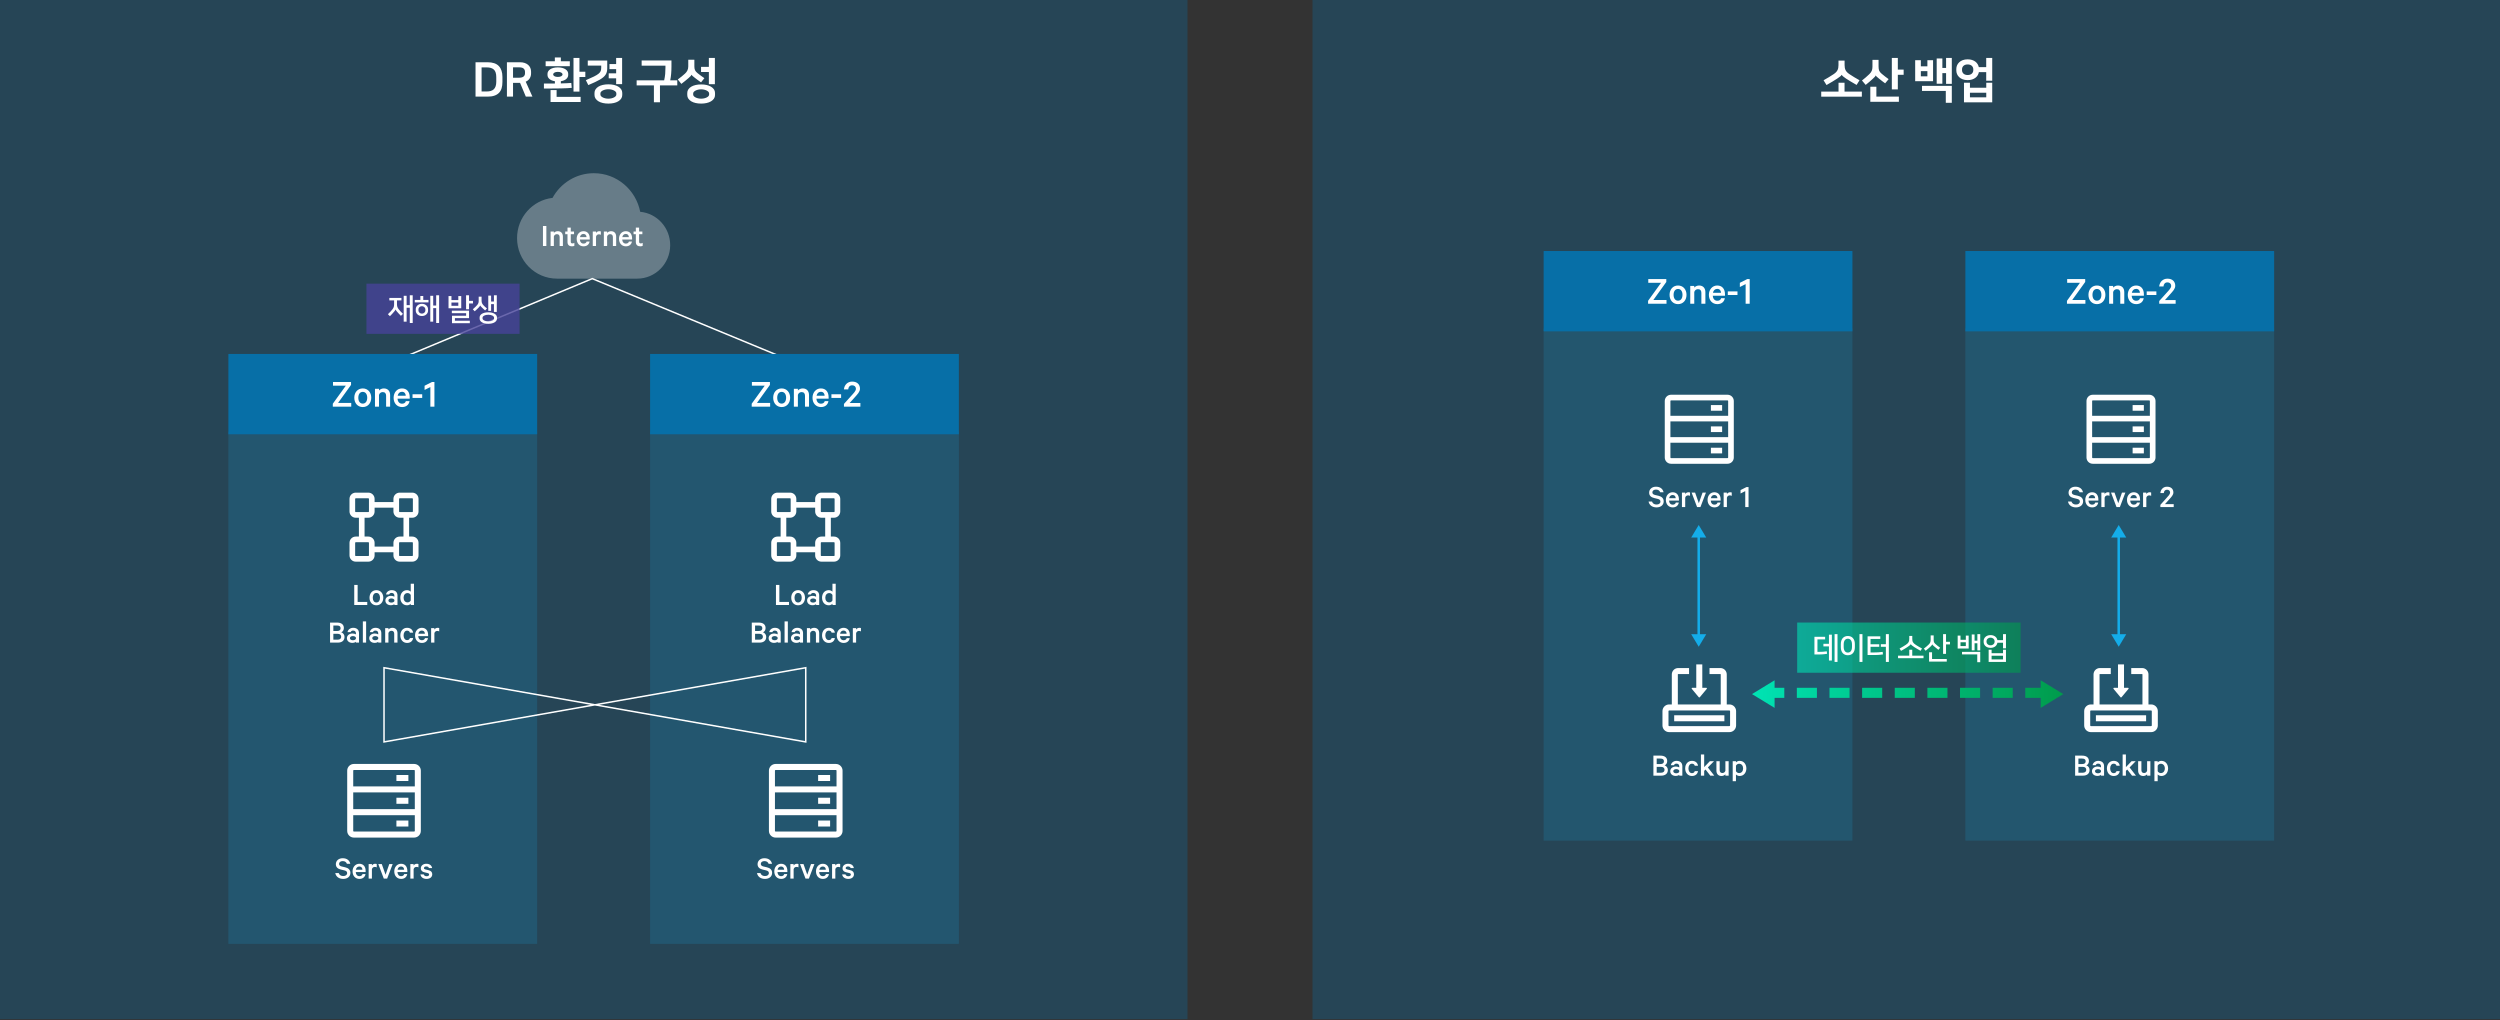 <?xml version="1.0" encoding="UTF-8"?>
<svg width="1000px" height="408px" viewBox="0 0 1000 408" version="1.1" xmlns="http://www.w3.org/2000/svg" xmlns:xlink="http://www.w3.org/1999/xlink">
    <rect x="0" y="0" width="1000" height="408" fill="#333333" stroke="none"/>
    <title>9E5EA296-7676-49C1-B5D5-84A6256EB6F5</title>
    <defs>
        <linearGradient x1="0%" y1="50%" x2="101.429%" y2="50%" id="linearGradient-1">
            <stop stop-color="#00E3B4" offset="0%"></stop>
            <stop stop-color="#009B4B" offset="99.575%"></stop>
            <stop stop-color="#009B4B" offset="100%"></stop>
        </linearGradient>
        <linearGradient x1="100%" y1="50%" x2="0%" y2="50%" id="linearGradient-2">
            <stop stop-color="#009B4B" offset="0%"></stop>
            <stop stop-color="#00E3B4" offset="100%"></stop>
        </linearGradient>
    </defs>
    <g id="@-아키텍쳐" stroke="none" stroke-width="1" fill="none" fill-rule="evenodd">
        <g id="[CLD-1808]-메인_의료클라우드소개_KR" transform="translate(-70, -1253)">
            <g id="아키텍쳐_재해복구방안_1600" transform="translate(70, 1253)">
                <g id="01-환경-구성">
                    <rect id="Rectangle-Copy-2" fill="#076FA7" opacity="0.3" x="0" y="0" width="475" height="407.664"></rect>
                    <path d="M195.038,38.652 C196.107,38.652 197.016,38.521 197.766,38.261 C198.517,38 199.131,37.622 199.607,37.126 C200.084,36.63 200.431,36.016 200.647,35.285 C200.863,34.553 200.972,33.711 200.972,32.757 L200.972,32.757 L200.972,30.792 C200.972,28.884 200.488,27.424 199.522,26.413 C198.555,25.402 197.048,24.897 195,24.897 L195,24.897 L190.212,24.897 L190.212,38.652 L195.038,38.652 Z M194.676,36.591 L192.635,36.591 L192.635,26.957 L194.676,26.957 C195.948,26.957 196.905,27.25 197.547,27.835 C198.189,28.42 198.511,29.437 198.511,30.887 L198.511,30.887 L198.511,32.661 C198.511,33.386 198.425,34 198.253,34.502 C198.081,35.005 197.833,35.409 197.509,35.714 C197.185,36.019 196.784,36.242 196.307,36.381 C195.83,36.521 195.286,36.591 194.676,36.591 L194.676,36.591 Z M205.213,38.652 L205.213,33.138 L208.018,33.138 L210.326,38.652 L212.978,38.652 C212.52,37.647 212.072,36.652 211.633,35.666 L211.191,34.677 C210.894,34.016 210.593,33.35 210.288,32.68 C211,32.362 211.534,31.914 211.89,31.335 C212.247,30.757 212.425,30.105 212.425,29.38 L212.425,29.38 L212.425,28.674 C212.425,28.127 212.326,27.622 212.129,27.157 C211.932,26.693 211.646,26.296 211.27,25.965 C210.895,25.634 210.431,25.374 209.878,25.183 C209.324,24.992 208.692,24.897 207.979,24.897 L207.979,24.897 L202.771,24.897 L202.771,38.652 L205.213,38.652 Z M207.464,31.097 L205.213,31.097 L205.213,26.938 L207.674,26.938 C208.514,26.938 209.111,27.106 209.468,27.444 C209.824,27.781 210.002,28.216 210.002,28.75 L210.002,28.75 L210.002,29.323 C210.002,29.844 209.814,30.27 209.439,30.601 C209.064,30.932 208.406,31.097 207.464,31.097 L207.464,31.097 Z M227.929,26.48 L227.929,24.515 L224.342,24.515 L224.342,22.989 L221.938,22.989 L221.938,24.515 L218.256,24.515 L218.256,26.48 L227.929,26.48 Z M231.782,36.63 L231.782,30.792 L234.129,30.792 L234.129,28.693 L231.782,28.693 L231.782,23.161 L229.398,23.161 L229.398,36.63 L231.782,36.63 Z M217.569,35.409 C219.019,35.409 220.317,35.405 221.461,35.399 C222.606,35.393 223.627,35.38 224.523,35.361 C225.42,35.342 226.208,35.313 226.889,35.275 C227.569,35.237 228.17,35.192 228.692,35.141 L228.692,35.141 L228.52,33.176 C227.948,33.227 227.328,33.265 226.66,33.291 C225.992,33.316 225.22,33.342 224.342,33.367 L224.342,33.367 L224.342,32.49 C225.296,32.337 226.024,32.032 226.526,31.574 C227.029,31.116 227.28,30.595 227.28,30.009 L227.28,30.009 L227.28,29.513 C227.28,29.17 227.188,28.843 227.003,28.531 C226.819,28.219 226.552,27.946 226.202,27.711 C225.852,27.475 225.42,27.291 224.905,27.157 C224.39,27.024 223.801,26.957 223.14,26.957 C222.479,26.957 221.89,27.024 221.375,27.157 C220.86,27.291 220.428,27.475 220.078,27.711 C219.728,27.946 219.461,28.219 219.277,28.531 C219.092,28.843 219,29.17 219,29.513 L219,29.513 L219,30.009 C219,30.607 219.255,31.132 219.763,31.583 C220.272,32.035 221.003,32.337 221.957,32.49 L221.957,32.49 L221.957,33.405 C221.321,33.418 220.641,33.424 219.916,33.424 L219.916,33.424 L217.569,33.424 L217.569,35.409 Z M223.14,30.773 C222.53,30.773 222.065,30.671 221.747,30.467 C221.429,30.264 221.27,30.048 221.27,29.819 L221.27,29.819 L221.27,29.704 C221.27,29.475 221.429,29.259 221.747,29.056 C222.065,28.852 222.53,28.75 223.14,28.75 C223.751,28.75 224.215,28.852 224.533,29.056 C224.851,29.259 225.01,29.475 225.01,29.704 L225.01,29.704 L225.01,29.819 C225.01,30.048 224.851,30.264 224.533,30.467 C224.215,30.671 223.751,30.773 223.14,30.773 Z M232.259,40.788 L232.259,38.747 L222.644,38.747 L222.644,36.019 L220.221,36.019 L220.221,40.788 L232.259,40.788 Z M248.844,33.653 L248.844,23.161 L246.46,23.161 L246.46,25.622 L243.789,25.622 L243.789,27.644 L246.46,27.644 L246.46,29.323 L243.483,29.323 L243.483,31.345 L246.46,31.345 L246.46,33.653 L248.844,33.653 Z M235.318,34.035 C236.336,33.602 237.229,33.208 237.999,32.852 C238.768,32.496 239.433,32.153 239.992,31.822 C240.552,31.491 241.016,31.164 241.385,30.839 C241.754,30.515 242.049,30.175 242.272,29.819 C242.495,29.463 242.654,29.081 242.749,28.674 C242.844,28.267 242.892,27.809 242.892,27.3 L242.892,27.3 L242.892,24.21 L235.108,24.21 L235.108,26.251 L240.488,26.251 L240.488,27.071 C240.488,27.58 240.421,28.019 240.288,28.388 C240.154,28.757 239.871,29.119 239.439,29.475 C239.006,29.831 238.386,30.21 237.579,30.61 C236.771,31.011 235.693,31.498 234.345,32.07 L234.345,32.07 L235.318,34.035 Z M243.35,41.437 C244.138,41.437 244.87,41.361 245.544,41.208 C246.218,41.056 246.803,40.83 247.299,40.531 C247.795,40.232 248.186,39.87 248.472,39.443 C248.758,39.017 248.902,38.537 248.902,38.003 L248.902,38.003 L248.902,37.164 C248.902,36.63 248.758,36.149 248.472,35.723 C248.186,35.297 247.795,34.935 247.299,34.636 C246.803,34.337 246.218,34.111 245.544,33.959 C244.87,33.806 244.138,33.73 243.35,33.73 C242.561,33.73 241.83,33.806 241.156,33.959 C240.482,34.111 239.897,34.337 239.401,34.636 C238.905,34.935 238.514,35.297 238.227,35.723 C237.941,36.149 237.798,36.63 237.798,37.164 L237.798,37.164 L237.798,38.003 C237.798,38.537 237.941,39.017 238.227,39.443 C238.514,39.87 238.905,40.232 239.401,40.531 C239.897,40.83 240.482,41.056 241.156,41.208 C241.83,41.361 242.561,41.437 243.35,41.437 Z M243.35,39.472 C242.93,39.472 242.53,39.428 242.148,39.339 C241.766,39.25 241.429,39.132 241.137,38.986 C240.844,38.839 240.609,38.668 240.431,38.471 C240.253,38.273 240.164,38.06 240.164,37.831 L240.164,37.831 L240.164,37.335 C240.164,37.106 240.253,36.893 240.431,36.696 C240.609,36.499 240.844,36.327 241.137,36.181 C241.429,36.035 241.766,35.917 242.148,35.828 C242.53,35.739 242.93,35.695 243.35,35.695 C243.77,35.695 244.17,35.739 244.552,35.828 C244.933,35.917 245.27,36.035 245.563,36.181 C245.855,36.327 246.091,36.499 246.269,36.696 C246.447,36.893 246.536,37.106 246.536,37.335 L246.536,37.335 L246.536,37.831 C246.536,38.06 246.447,38.273 246.269,38.471 C246.091,38.668 245.855,38.839 245.563,38.986 C245.27,39.132 244.933,39.25 244.552,39.339 C244.17,39.428 243.77,39.472 243.35,39.472 Z M263.986,40.903 L263.986,34.168 L270.911,34.168 L270.911,32.127 L268.087,32.127 C268.253,31.364 268.377,30.502 268.46,29.542 C268.542,28.582 268.584,27.606 268.584,26.614 L268.584,26.614 L268.584,24.191 L256.66,24.191 L256.66,26.27 L266.18,26.27 L266.18,27.052 C266.18,27.93 266.145,28.773 266.075,29.58 C266.005,30.388 265.868,31.237 265.665,32.127 L265.665,32.127 L254.657,32.127 L254.657,34.168 L261.563,34.168 L261.563,40.903 L263.986,40.903 Z M285.951,33.672 L285.951,23.161 L283.547,23.161 L283.547,26.747 L280.418,26.747 L280.418,28.789 L283.547,28.789 L283.547,33.672 L285.951,33.672 Z M272.539,33.558 C273.073,33.151 273.579,32.754 274.056,32.366 C274.533,31.978 274.994,31.593 275.439,31.211 C275.833,30.868 276.113,30.601 276.278,30.41 C276.444,30.219 276.558,30.048 276.622,29.895 L276.622,29.895 L276.641,29.895 C276.692,30.048 276.847,30.235 277.108,30.458 C277.369,30.68 277.665,30.919 277.995,31.173 C278.351,31.453 278.733,31.742 279.14,32.041 C279.547,32.34 279.973,32.642 280.418,32.947 L280.418,32.947 L281.754,31.269 C281.27,30.938 280.784,30.595 280.294,30.238 C279.804,29.882 279.375,29.552 279.006,29.246 C278.752,29.043 278.542,28.843 278.377,28.645 C278.211,28.448 278.081,28.242 277.986,28.025 C277.89,27.809 277.827,27.577 277.795,27.329 C277.763,27.081 277.747,26.798 277.747,26.48 L277.747,26.48 L277.747,23.885 L275.305,23.885 L275.305,26.556 C275.305,27.18 275.188,27.727 274.952,28.197 C274.717,28.668 274.402,29.081 274.008,29.437 C273.55,29.857 273.092,30.251 272.634,30.62 C272.177,30.989 271.668,31.377 271.108,31.784 L271.108,31.784 L272.539,33.558 Z M280.456,41.437 C281.245,41.437 281.976,41.361 282.65,41.208 C283.324,41.056 283.909,40.83 284.405,40.531 C284.901,40.232 285.293,39.873 285.579,39.453 C285.865,39.033 286.008,38.556 286.008,38.022 L286.008,38.022 L286.008,37.183 C286.008,36.649 285.865,36.172 285.579,35.752 C285.293,35.332 284.901,34.973 284.405,34.674 C283.909,34.375 283.324,34.149 282.65,33.997 C281.976,33.844 281.245,33.768 280.456,33.768 C279.668,33.768 278.936,33.844 278.262,33.997 C277.588,34.149 277.003,34.375 276.507,34.674 C276.011,34.973 275.62,35.332 275.334,35.752 C275.048,36.172 274.905,36.649 274.905,37.183 L274.905,37.183 L274.905,38.022 C274.905,38.556 275.048,39.033 275.334,39.453 C275.62,39.873 276.011,40.232 276.507,40.531 C277.003,40.83 277.588,41.056 278.262,41.208 C278.936,41.361 279.668,41.437 280.456,41.437 Z M280.456,39.472 C280.037,39.472 279.636,39.428 279.254,39.339 C278.873,39.25 278.536,39.132 278.243,38.986 C277.951,38.839 277.715,38.668 277.537,38.471 C277.359,38.273 277.27,38.067 277.27,37.85 L277.27,37.85 L277.27,37.354 C277.27,37.138 277.359,36.932 277.537,36.734 C277.715,36.537 277.951,36.366 278.243,36.219 C278.536,36.073 278.873,35.955 279.254,35.866 C279.636,35.777 280.037,35.733 280.456,35.733 C280.876,35.733 281.277,35.777 281.658,35.866 C282.04,35.955 282.377,36.073 282.669,36.219 C282.962,36.366 283.197,36.537 283.375,36.734 C283.553,36.932 283.642,37.138 283.642,37.354 L283.642,37.354 L283.642,37.85 C283.642,38.067 283.553,38.273 283.375,38.471 C283.197,38.668 282.962,38.839 282.669,38.986 C282.377,39.132 282.04,39.25 281.658,39.339 C281.277,39.428 280.876,39.472 280.456,39.472 Z" id="DR환경구성" fill="#FFFFFF" fill-rule="nonzero"></path>
                    <polygon id="Path-7-Copy" fill="#FFFFFF" fill-rule="nonzero" points="104.29 166.402 236.907 111.129 370.607 166.402 370.377 166.959 236.907 111.78 104.522 166.958"></polygon>
                    <g id="Group-10" transform="translate(91.352, 141.578)">
                        <g id="zone1">
                            <rect id="Rectangle-Copy-4" fill="#14ADEA" opacity="0.171" x="0" y="31.127" width="123.504" height="204.836"></rect>
                            <g id="Group-15" transform="translate(42.172, 162.664)" fill="#FFFFFF">
                                <path d="M3.778,47.323 C5.436,47.323 6.637,46.396 6.637,44.895 C6.637,43.694 5.815,42.963 4.562,42.676 L3.165,42.35 C2.447,42.18 2.108,41.841 2.108,41.306 C2.108,40.64 2.695,40.196 3.557,40.196 C4.509,40.196 5.018,40.666 5.227,41.266 L6.585,41.266 C6.298,39.935 5.28,39.047 3.543,39.047 C1.925,39.047 0.815,40.066 0.815,41.423 C0.815,42.715 1.703,43.316 2.812,43.577 L4.17,43.903 C5.005,44.099 5.332,44.425 5.332,44.987 C5.332,45.731 4.718,46.174 3.778,46.174 C2.904,46.174 2.225,45.796 1.964,44.974 L0.58,44.974 C0.868,46.462 2.081,47.323 3.778,47.323 Z M10.24,47.323 C11.636,47.323 12.485,46.54 12.681,45.391 L11.48,45.391 C11.336,45.953 10.866,46.227 10.24,46.227 C9.404,46.227 8.817,45.613 8.778,44.595 L12.733,44.595 L12.733,44.125 C12.733,42.428 11.845,41.266 10.214,41.266 C8.634,41.266 7.499,42.572 7.499,44.308 C7.499,46.096 8.621,47.323 10.24,47.323 Z M11.441,43.642 L8.817,43.642 C8.974,42.807 9.509,42.363 10.227,42.363 C11.023,42.363 11.428,42.937 11.441,43.642 Z M15.239,47.193 L15.239,43.446 C15.37,42.82 15.866,42.52 16.401,42.52 C16.675,42.52 16.988,42.585 17.171,42.715 L17.171,41.371 C17.08,41.319 16.819,41.266 16.531,41.266 C15.97,41.266 15.461,41.567 15.239,41.997 L15.239,41.397 L13.934,41.397 L13.934,47.193 L15.239,47.193 Z M21.335,47.193 L23.541,41.397 L22.184,41.397 L20.695,45.639 L19.194,41.397 L17.798,41.397 L19.991,47.193 L21.335,47.193 Z M26.922,47.323 C28.319,47.323 29.167,46.54 29.363,45.391 L28.162,45.391 C28.018,45.953 27.548,46.227 26.922,46.227 C26.086,46.227 25.499,45.613 25.46,44.595 L29.415,44.595 L29.415,44.125 C29.415,42.428 28.527,41.266 26.896,41.266 C25.316,41.266 24.181,42.572 24.181,44.308 C24.181,46.096 25.303,47.323 26.922,47.323 Z M28.123,43.642 L25.499,43.642 C25.656,42.807 26.191,42.363 26.909,42.363 C27.705,42.363 28.11,42.937 28.123,43.642 Z M31.921,47.193 L31.921,43.446 C32.052,42.82 32.548,42.52 33.083,42.52 C33.357,42.52 33.67,42.585 33.853,42.715 L33.853,41.371 C33.762,41.319 33.501,41.266 33.214,41.266 C32.652,41.266 32.143,41.567 31.921,41.997 L31.921,41.397 L30.616,41.397 L30.616,47.193 L31.921,47.193 Z M37.116,47.323 C38.422,47.323 39.375,46.618 39.375,45.47 C39.375,44.621 38.879,44.06 37.887,43.825 L36.66,43.538 C36.242,43.433 36.059,43.264 36.059,43.003 C36.059,42.546 36.529,42.337 36.986,42.337 C37.586,42.337 37.926,42.598 38.043,42.976 L39.322,42.976 C39.127,41.919 38.357,41.266 36.999,41.266 C35.733,41.266 34.806,42.037 34.806,43.081 C34.806,44.034 35.42,44.478 36.242,44.673 L37.443,44.961 C37.926,45.078 38.122,45.248 38.122,45.561 C38.122,46.018 37.73,46.253 37.13,46.253 C36.555,46.253 36.124,46.005 35.981,45.522 L34.649,45.522 C34.819,46.644 35.759,47.323 37.116,47.323 Z" id="Servers" fill-rule="nonzero"></path>
                                <g id="COMPUTE-/-Server---white" transform="translate(4.016, 0)">
                                    <g id="Group" transform="translate(1.339, 1.339)">
                                        <path d="M2.678,2.41 L26.776,2.41 C26.924,2.41 27.044,2.53 27.044,2.678 L27.044,8.976 L2.41,8.976 L2.41,2.678 C2.41,2.53 2.53,2.41 2.678,2.41 Z M2.41,11.386 L2.41,18.079 L27.044,18.079 L27.044,11.386 L2.41,11.386 Z M2.41,26.776 L2.41,20.489 L27.044,20.489 L27.044,26.776 C27.044,26.924 26.924,27.044 26.776,27.044 L2.678,27.044 C2.53,27.044 2.41,26.924 2.41,26.776 Z M0,2.678 C0,1.199 1.199,0 2.678,0 L26.776,0 C28.255,0 29.454,1.199 29.454,2.678 L29.454,26.776 C29.454,28.255 28.255,29.454 26.776,29.454 L2.678,29.454 C1.199,29.454 0,28.255 0,26.776 L0,2.678 Z M19.684,15.932 L24.475,15.932 L24.475,13.522 L19.684,13.522 L19.684,15.932 Z M24.475,25.036 L19.684,25.036 L19.684,22.626 L24.475,22.626 L24.475,25.036 Z M19.684,6.828 L24.475,6.828 L24.475,4.418 L19.684,4.418 L19.684,6.828 Z" id="Shape"></path>
                                    </g>
                                </g>
                            </g>
                            <g id="Group-14" transform="translate(40.16, 54.221)" fill="#FFFFFF">
                                <path d="M15.391,46.189 L15.391,44.975 L11.541,44.975 L11.541,38.174 L10.183,38.174 L10.183,46.189 L15.391,46.189 Z M19.046,46.319 C20.678,46.319 21.801,45.066 21.801,43.291 C21.801,41.515 20.678,40.262 19.046,40.262 C17.415,40.262 16.292,41.515 16.292,43.291 C16.292,45.066 17.415,46.319 19.046,46.319 Z M19.046,45.196 C18.106,45.196 17.597,44.387 17.597,43.291 C17.597,42.194 18.106,41.385 19.046,41.385 C19.986,41.385 20.495,42.194 20.495,43.291 C20.495,44.387 19.986,45.196 19.046,45.196 Z M24.803,46.293 C25.455,46.293 26.043,46.058 26.239,45.862 L26.239,46.189 L27.479,46.189 L27.479,42.39 C27.479,41.072 26.617,40.262 25.155,40.262 C23.967,40.262 23.054,41.006 22.884,41.998 L24.137,41.998 C24.281,41.594 24.607,41.372 25.129,41.372 C25.873,41.372 26.239,41.829 26.239,42.416 L26.239,42.886 C26.004,42.716 25.416,42.534 24.894,42.534 C23.615,42.534 22.636,43.304 22.636,44.4 C22.636,45.588 23.615,46.293 24.803,46.293 Z M25.051,45.236 C24.463,45.236 23.85,44.988 23.85,44.4 C23.85,43.826 24.463,43.578 25.051,43.578 C25.573,43.578 26.095,43.8 26.239,44.165 L26.239,44.648 C26.095,45.014 25.573,45.236 25.051,45.236 Z M31.303,46.319 C31.943,46.319 32.517,46.019 32.778,45.693 L32.778,46.189 L34.084,46.189 L34.084,37.704 L32.778,37.704 L32.778,40.889 C32.517,40.563 31.943,40.262 31.303,40.262 C29.606,40.262 28.614,41.633 28.614,43.291 C28.614,44.962 29.606,46.319 31.303,46.319 Z M31.525,45.157 C30.52,45.157 29.92,44.361 29.92,43.291 C29.92,42.22 30.52,41.424 31.525,41.424 C32.06,41.424 32.556,41.737 32.778,42.194 L32.778,44.387 C32.556,44.844 32.06,45.157 31.525,45.157 Z M3.578,61.25 C5.249,61.25 6.293,60.454 6.293,58.953 C6.293,58.104 5.745,57.36 4.988,57.112 C5.575,56.903 6.032,56.277 6.032,55.415 C6.032,53.979 4.988,53.235 3.317,53.235 L0.511,53.235 L0.511,61.25 L3.578,61.25 Z M3.304,56.603 L1.829,56.603 L1.829,54.41 L3.304,54.41 C4.231,54.41 4.727,54.736 4.727,55.494 C4.727,56.251 4.231,56.603 3.304,56.603 Z M3.552,60.075 L1.829,60.075 L1.829,57.726 L3.552,57.726 C4.466,57.726 4.962,58.169 4.962,58.9 C4.962,59.618 4.466,60.075 3.552,60.075 Z M9.413,61.354 C10.066,61.354 10.653,61.119 10.849,60.924 L10.849,61.25 L12.089,61.25 L12.089,57.451 C12.089,56.133 11.227,55.324 9.765,55.324 C8.578,55.324 7.664,56.068 7.494,57.06 L8.747,57.06 C8.891,56.655 9.217,56.433 9.739,56.433 C10.483,56.433 10.849,56.89 10.849,57.478 L10.849,57.948 C10.614,57.778 10.027,57.595 9.504,57.595 C8.225,57.595 7.246,58.365 7.246,59.462 C7.246,60.65 8.225,61.354 9.413,61.354 Z M9.661,60.297 C9.074,60.297 8.46,60.049 8.46,59.462 C8.46,58.887 9.074,58.639 9.661,58.639 C10.183,58.639 10.705,58.861 10.849,59.227 L10.849,59.71 C10.705,60.075 10.183,60.297 9.661,60.297 Z M14.935,61.25 L14.935,52.765 L13.629,52.765 L13.629,61.25 L14.935,61.25 Z M18.341,61.354 C18.994,61.354 19.582,61.119 19.777,60.924 L19.777,61.25 L21.017,61.25 L21.017,57.451 C21.017,56.133 20.156,55.324 18.694,55.324 C17.506,55.324 16.592,56.068 16.423,57.06 L17.676,57.06 C17.819,56.655 18.146,56.433 18.668,56.433 C19.412,56.433 19.777,56.89 19.777,57.478 L19.777,57.948 C19.542,57.778 18.955,57.595 18.433,57.595 C17.154,57.595 16.175,58.365 16.175,59.462 C16.175,60.65 17.154,61.354 18.341,61.354 Z M18.589,60.297 C18.002,60.297 17.389,60.049 17.389,59.462 C17.389,58.887 18.002,58.639 18.589,58.639 C19.112,58.639 19.634,58.861 19.777,59.227 L19.777,59.71 C19.634,60.075 19.112,60.297 18.589,60.297 Z M23.863,61.25 L23.863,57.438 C24.007,56.864 24.516,56.512 25.077,56.512 C25.821,56.512 26.173,56.982 26.173,57.7 L26.173,61.25 L27.479,61.25 L27.479,57.478 C27.479,56.198 26.748,55.324 25.429,55.324 C24.751,55.324 24.176,55.637 23.863,56.003 L23.863,55.454 L22.558,55.454 L22.558,61.25 L23.863,61.25 Z M31.316,61.381 C32.7,61.381 33.575,60.597 33.744,59.436 L32.439,59.436 C32.335,59.958 31.904,60.245 31.329,60.245 C30.455,60.245 29.92,59.449 29.92,58.352 C29.92,57.256 30.455,56.459 31.329,56.459 C31.904,56.459 32.335,56.747 32.439,57.269 L33.744,57.269 C33.575,56.107 32.7,55.324 31.316,55.324 C29.75,55.324 28.614,56.551 28.614,58.352 C28.614,60.154 29.75,61.381 31.316,61.381 Z M37.243,61.381 C38.639,61.381 39.488,60.597 39.684,59.449 L38.483,59.449 C38.339,60.01 37.869,60.284 37.243,60.284 C36.407,60.284 35.82,59.671 35.781,58.652 L39.736,58.652 L39.736,58.182 C39.736,56.486 38.848,55.324 37.216,55.324 C35.637,55.324 34.501,56.629 34.501,58.365 C34.501,60.154 35.624,61.381 37.243,61.381 Z M38.443,57.7 L35.82,57.7 C35.976,56.864 36.512,56.42 37.23,56.42 C38.026,56.42 38.43,56.995 38.443,57.7 Z M42.242,61.25 L42.242,57.504 C42.373,56.877 42.869,56.577 43.404,56.577 C43.678,56.577 43.991,56.642 44.174,56.773 L44.174,55.428 C44.083,55.376 43.821,55.324 43.534,55.324 C42.973,55.324 42.464,55.624 42.242,56.055 L42.242,55.454 L40.937,55.454 L40.937,61.25 L42.242,61.25 Z" id="LoadBalancer" fill-rule="nonzero"></path>
                                <g id="NETWORKING-/-Load-Balancer---white" transform="translate(7.033, 0)">
                                    <g id="Group" transform="translate(1.255, 1.255)">
                                        <path d="M7.531,2.259 L2.51,2.259 C2.372,2.259 2.259,2.372 2.259,2.51 L2.259,7.531 C2.259,7.669 2.372,7.782 2.51,7.782 L7.531,7.782 C7.669,7.782 7.782,7.669 7.782,7.531 L7.782,2.51 C7.782,2.372 7.669,2.259 7.531,2.259 Z M2.51,0 C1.124,0 0,1.124 0,2.51 L0,7.531 C0,8.917 1.124,10.041 2.51,10.041 L3.765,10.041 L3.765,17.572 L2.51,17.572 C1.124,17.572 0,18.696 0,20.082 L0,25.102 C0,26.489 1.124,27.613 2.51,27.613 L7.531,27.613 C8.917,27.613 10.041,26.489 10.041,25.102 L10.041,23.847 L17.572,23.847 L17.572,25.102 C17.572,26.489 18.696,27.613 20.082,27.613 L25.102,27.613 C26.489,27.613 27.613,26.489 27.613,25.102 L27.613,20.082 C27.613,18.696 26.489,17.572 25.102,17.572 L23.847,17.572 L23.847,10.041 L25.102,10.041 C26.489,10.041 27.613,8.917 27.613,7.531 L27.613,2.51 C27.613,1.124 26.489,0 25.102,0 L20.082,0 C18.696,0 17.572,1.124 17.572,2.51 L17.572,3.765 L10.041,3.765 L10.041,2.51 C10.041,1.124 8.917,0 7.531,0 L2.51,0 Z M10.041,6.025 L10.041,7.531 C10.041,8.917 8.917,10.041 7.531,10.041 L6.025,10.041 L6.025,17.572 L7.531,17.572 C8.917,17.572 10.041,18.696 10.041,20.082 L10.041,21.588 L17.572,21.588 L17.572,20.082 C17.572,18.696 18.696,17.572 20.082,17.572 L21.588,17.572 L21.588,10.041 L20.082,10.041 C18.696,10.041 17.572,8.917 17.572,7.531 L17.572,6.025 L10.041,6.025 Z M7.531,19.831 L2.51,19.831 C2.372,19.831 2.259,19.943 2.259,20.082 L2.259,25.102 C2.259,25.241 2.372,25.353 2.51,25.353 L7.531,25.353 C7.669,25.353 7.782,25.241 7.782,25.102 L7.782,20.082 C7.782,19.943 7.669,19.831 7.531,19.831 Z M20.082,2.259 L25.102,2.259 C25.241,2.259 25.353,2.372 25.353,2.51 L25.353,7.531 C25.353,7.669 25.241,7.782 25.102,7.782 L20.082,7.782 C19.943,7.782 19.831,7.669 19.831,7.531 L19.831,2.51 C19.831,2.372 19.943,2.259 20.082,2.259 Z M25.102,19.831 L20.082,19.831 C19.943,19.831 19.831,19.943 19.831,20.082 L19.831,25.102 C19.831,25.241 19.943,25.353 20.082,25.353 L25.102,25.353 C25.241,25.353 25.353,25.241 25.353,25.102 L25.353,20.082 C25.353,19.943 25.241,19.831 25.102,19.831 Z" id="Shape"></path>
                                    </g>
                                </g>
                            </g>
                            <rect id="Rectangle-2" fill="#076FA7" x="0" y="0" width="123.504" height="32.131"></rect>
                            <path d="M49.145,21.086 L49.145,19.592 L43.875,19.592 L49.064,12.379 L49.064,11.222 L41.851,11.222 L41.851,12.7 L46.976,12.7 L41.77,19.913 L41.77,21.086 L49.145,21.086 Z M53.755,21.247 C55.764,21.247 57.145,19.704 57.145,17.52 C57.145,15.335 55.764,13.792 53.755,13.792 C51.747,13.792 50.366,15.335 50.366,17.52 C50.366,19.704 51.747,21.247 53.755,21.247 Z M53.755,19.865 C52.599,19.865 51.972,18.869 51.972,17.52 C51.972,16.17 52.599,15.174 53.755,15.174 C54.912,15.174 55.539,16.17 55.539,17.52 C55.539,18.869 54.912,19.865 53.755,19.865 Z M60.246,21.086 L60.246,16.395 C60.423,15.688 61.049,15.254 61.74,15.254 C62.656,15.254 63.09,15.833 63.09,16.716 L63.09,21.086 L64.696,21.086 L64.696,16.443 C64.696,14.869 63.796,13.792 62.174,13.792 C61.338,13.792 60.631,14.178 60.246,14.628 L60.246,13.953 L58.639,13.953 L58.639,21.086 L60.246,21.086 Z M69.468,21.247 C71.187,21.247 72.231,20.283 72.472,18.869 L70.994,18.869 C70.817,19.56 70.239,19.897 69.468,19.897 C68.439,19.897 67.716,19.142 67.668,17.889 L72.536,17.889 L72.536,17.311 C72.536,15.222 71.444,13.792 69.435,13.792 C67.491,13.792 66.094,15.399 66.094,17.536 C66.094,19.737 67.475,21.247 69.468,21.247 Z M70.946,16.716 L67.716,16.716 C67.909,15.688 68.568,15.142 69.451,15.142 C70.431,15.142 70.93,15.849 70.946,16.716 Z M77.532,17.6 L77.532,16.138 L73.661,16.138 L73.661,17.6 L77.532,17.6 Z M82.416,21.086 L82.416,11.222 L81.436,11.222 L78.48,12.716 L78.48,14.403 L80.794,13.23 L80.794,21.086 L82.416,21.086 Z" id="Zone-1" fill="#FFFFFF" fill-rule="nonzero"></path>
                        </g>
                        <g id="zone2" transform="translate(168.689, 0)">
                            <rect id="Rectangle-Copy-7" fill="#14ADEA" opacity="0.171" x="0" y="31.127" width="123.504" height="204.836"></rect>
                            <g id="Group-15-Copy" transform="translate(42.172, 162.664)" fill="#FFFFFF">
                                <path d="M3.778,47.323 C5.436,47.323 6.637,46.396 6.637,44.895 C6.637,43.694 5.815,42.963 4.562,42.676 L3.165,42.35 C2.447,42.18 2.108,41.841 2.108,41.306 C2.108,40.64 2.695,40.196 3.557,40.196 C4.509,40.196 5.018,40.666 5.227,41.266 L6.585,41.266 C6.298,39.935 5.28,39.047 3.543,39.047 C1.925,39.047 0.815,40.066 0.815,41.423 C0.815,42.715 1.703,43.316 2.812,43.577 L4.17,43.903 C5.005,44.099 5.332,44.425 5.332,44.987 C5.332,45.731 4.718,46.174 3.778,46.174 C2.904,46.174 2.225,45.796 1.964,44.974 L0.58,44.974 C0.868,46.462 2.081,47.323 3.778,47.323 Z M10.24,47.323 C11.636,47.323 12.485,46.54 12.681,45.391 L11.48,45.391 C11.336,45.953 10.866,46.227 10.24,46.227 C9.404,46.227 8.817,45.613 8.778,44.595 L12.733,44.595 L12.733,44.125 C12.733,42.428 11.845,41.266 10.214,41.266 C8.634,41.266 7.499,42.572 7.499,44.308 C7.499,46.096 8.621,47.323 10.24,47.323 Z M11.441,43.642 L8.817,43.642 C8.974,42.807 9.509,42.363 10.227,42.363 C11.023,42.363 11.428,42.937 11.441,43.642 Z M15.239,47.193 L15.239,43.446 C15.37,42.82 15.866,42.52 16.401,42.52 C16.675,42.52 16.988,42.585 17.171,42.715 L17.171,41.371 C17.08,41.319 16.819,41.266 16.531,41.266 C15.97,41.266 15.461,41.567 15.239,41.997 L15.239,41.397 L13.934,41.397 L13.934,47.193 L15.239,47.193 Z M21.335,47.193 L23.541,41.397 L22.184,41.397 L20.695,45.639 L19.194,41.397 L17.798,41.397 L19.991,47.193 L21.335,47.193 Z M26.922,47.323 C28.319,47.323 29.167,46.54 29.363,45.391 L28.162,45.391 C28.018,45.953 27.548,46.227 26.922,46.227 C26.086,46.227 25.499,45.613 25.46,44.595 L29.415,44.595 L29.415,44.125 C29.415,42.428 28.527,41.266 26.896,41.266 C25.316,41.266 24.181,42.572 24.181,44.308 C24.181,46.096 25.303,47.323 26.922,47.323 Z M28.123,43.642 L25.499,43.642 C25.656,42.807 26.191,42.363 26.909,42.363 C27.705,42.363 28.11,42.937 28.123,43.642 Z M31.921,47.193 L31.921,43.446 C32.052,42.82 32.548,42.52 33.083,42.52 C33.357,42.52 33.67,42.585 33.853,42.715 L33.853,41.371 C33.762,41.319 33.501,41.266 33.214,41.266 C32.652,41.266 32.143,41.567 31.921,41.997 L31.921,41.397 L30.616,41.397 L30.616,47.193 L31.921,47.193 Z M37.116,47.323 C38.422,47.323 39.375,46.618 39.375,45.47 C39.375,44.621 38.879,44.06 37.887,43.825 L36.66,43.538 C36.242,43.433 36.059,43.264 36.059,43.003 C36.059,42.546 36.529,42.337 36.986,42.337 C37.586,42.337 37.926,42.598 38.043,42.976 L39.322,42.976 C39.127,41.919 38.357,41.266 36.999,41.266 C35.733,41.266 34.806,42.037 34.806,43.081 C34.806,44.034 35.42,44.478 36.242,44.673 L37.443,44.961 C37.926,45.078 38.122,45.248 38.122,45.561 C38.122,46.018 37.73,46.253 37.13,46.253 C36.555,46.253 36.124,46.005 35.981,45.522 L34.649,45.522 C34.819,46.644 35.759,47.323 37.116,47.323 Z" id="Servers" fill-rule="nonzero"></path>
                                <g id="COMPUTE-/-Server---white" transform="translate(4.016, 0)">
                                    <g id="Group" transform="translate(1.339, 1.339)">
                                        <path d="M2.678,2.41 L26.776,2.41 C26.924,2.41 27.044,2.53 27.044,2.678 L27.044,8.976 L2.41,8.976 L2.41,2.678 C2.41,2.53 2.53,2.41 2.678,2.41 Z M2.41,11.386 L2.41,18.079 L27.044,18.079 L27.044,11.386 L2.41,11.386 Z M2.41,26.776 L2.41,20.489 L27.044,20.489 L27.044,26.776 C27.044,26.924 26.924,27.044 26.776,27.044 L2.678,27.044 C2.53,27.044 2.41,26.924 2.41,26.776 Z M0,2.678 C0,1.199 1.199,0 2.678,0 L26.776,0 C28.255,0 29.454,1.199 29.454,2.678 L29.454,26.776 C29.454,28.255 28.255,29.454 26.776,29.454 L2.678,29.454 C1.199,29.454 0,28.255 0,26.776 L0,2.678 Z M19.684,15.932 L24.475,15.932 L24.475,13.522 L19.684,13.522 L19.684,15.932 Z M24.475,25.036 L19.684,25.036 L19.684,22.626 L24.475,22.626 L24.475,25.036 Z M19.684,6.828 L24.475,6.828 L24.475,4.418 L19.684,4.418 L19.684,6.828 Z" id="Shape"></path>
                                    </g>
                                </g>
                            </g>
                            <g id="Group-14-Copy" transform="translate(40.16, 54.221)" fill="#FFFFFF">
                                <path d="M15.391,46.189 L15.391,44.975 L11.541,44.975 L11.541,38.174 L10.183,38.174 L10.183,46.189 L15.391,46.189 Z M19.046,46.319 C20.678,46.319 21.801,45.066 21.801,43.291 C21.801,41.515 20.678,40.262 19.046,40.262 C17.415,40.262 16.292,41.515 16.292,43.291 C16.292,45.066 17.415,46.319 19.046,46.319 Z M19.046,45.196 C18.106,45.196 17.597,44.387 17.597,43.291 C17.597,42.194 18.106,41.385 19.046,41.385 C19.986,41.385 20.495,42.194 20.495,43.291 C20.495,44.387 19.986,45.196 19.046,45.196 Z M24.803,46.293 C25.455,46.293 26.043,46.058 26.239,45.862 L26.239,46.189 L27.479,46.189 L27.479,42.39 C27.479,41.072 26.617,40.262 25.155,40.262 C23.967,40.262 23.054,41.006 22.884,41.998 L24.137,41.998 C24.281,41.594 24.607,41.372 25.129,41.372 C25.873,41.372 26.239,41.829 26.239,42.416 L26.239,42.886 C26.004,42.716 25.416,42.534 24.894,42.534 C23.615,42.534 22.636,43.304 22.636,44.4 C22.636,45.588 23.615,46.293 24.803,46.293 Z M25.051,45.236 C24.463,45.236 23.85,44.988 23.85,44.4 C23.85,43.826 24.463,43.578 25.051,43.578 C25.573,43.578 26.095,43.8 26.239,44.165 L26.239,44.648 C26.095,45.014 25.573,45.236 25.051,45.236 Z M31.303,46.319 C31.943,46.319 32.517,46.019 32.778,45.693 L32.778,46.189 L34.084,46.189 L34.084,37.704 L32.778,37.704 L32.778,40.889 C32.517,40.563 31.943,40.262 31.303,40.262 C29.606,40.262 28.614,41.633 28.614,43.291 C28.614,44.962 29.606,46.319 31.303,46.319 Z M31.525,45.157 C30.52,45.157 29.92,44.361 29.92,43.291 C29.92,42.22 30.52,41.424 31.525,41.424 C32.06,41.424 32.556,41.737 32.778,42.194 L32.778,44.387 C32.556,44.844 32.06,45.157 31.525,45.157 Z M3.578,61.25 C5.249,61.25 6.293,60.454 6.293,58.953 C6.293,58.104 5.745,57.36 4.988,57.112 C5.575,56.903 6.032,56.277 6.032,55.415 C6.032,53.979 4.988,53.235 3.317,53.235 L0.511,53.235 L0.511,61.25 L3.578,61.25 Z M3.304,56.603 L1.829,56.603 L1.829,54.41 L3.304,54.41 C4.231,54.41 4.727,54.736 4.727,55.494 C4.727,56.251 4.231,56.603 3.304,56.603 Z M3.552,60.075 L1.829,60.075 L1.829,57.726 L3.552,57.726 C4.466,57.726 4.962,58.169 4.962,58.9 C4.962,59.618 4.466,60.075 3.552,60.075 Z M9.413,61.354 C10.066,61.354 10.653,61.119 10.849,60.924 L10.849,61.25 L12.089,61.25 L12.089,57.451 C12.089,56.133 11.227,55.324 9.765,55.324 C8.578,55.324 7.664,56.068 7.494,57.06 L8.747,57.06 C8.891,56.655 9.217,56.433 9.739,56.433 C10.483,56.433 10.849,56.89 10.849,57.478 L10.849,57.948 C10.614,57.778 10.027,57.595 9.504,57.595 C8.225,57.595 7.246,58.365 7.246,59.462 C7.246,60.65 8.225,61.354 9.413,61.354 Z M9.661,60.297 C9.074,60.297 8.46,60.049 8.46,59.462 C8.46,58.887 9.074,58.639 9.661,58.639 C10.183,58.639 10.705,58.861 10.849,59.227 L10.849,59.71 C10.705,60.075 10.183,60.297 9.661,60.297 Z M14.935,61.25 L14.935,52.765 L13.629,52.765 L13.629,61.25 L14.935,61.25 Z M18.341,61.354 C18.994,61.354 19.582,61.119 19.777,60.924 L19.777,61.25 L21.017,61.25 L21.017,57.451 C21.017,56.133 20.156,55.324 18.694,55.324 C17.506,55.324 16.592,56.068 16.423,57.06 L17.676,57.06 C17.819,56.655 18.146,56.433 18.668,56.433 C19.412,56.433 19.777,56.89 19.777,57.478 L19.777,57.948 C19.542,57.778 18.955,57.595 18.433,57.595 C17.154,57.595 16.175,58.365 16.175,59.462 C16.175,60.65 17.154,61.354 18.341,61.354 Z M18.589,60.297 C18.002,60.297 17.389,60.049 17.389,59.462 C17.389,58.887 18.002,58.639 18.589,58.639 C19.112,58.639 19.634,58.861 19.777,59.227 L19.777,59.71 C19.634,60.075 19.112,60.297 18.589,60.297 Z M23.863,61.25 L23.863,57.438 C24.007,56.864 24.516,56.512 25.077,56.512 C25.821,56.512 26.173,56.982 26.173,57.7 L26.173,61.25 L27.479,61.25 L27.479,57.478 C27.479,56.198 26.748,55.324 25.429,55.324 C24.751,55.324 24.176,55.637 23.863,56.003 L23.863,55.454 L22.558,55.454 L22.558,61.25 L23.863,61.25 Z M31.316,61.381 C32.7,61.381 33.575,60.597 33.744,59.436 L32.439,59.436 C32.335,59.958 31.904,60.245 31.329,60.245 C30.455,60.245 29.92,59.449 29.92,58.352 C29.92,57.256 30.455,56.459 31.329,56.459 C31.904,56.459 32.335,56.747 32.439,57.269 L33.744,57.269 C33.575,56.107 32.7,55.324 31.316,55.324 C29.75,55.324 28.614,56.551 28.614,58.352 C28.614,60.154 29.75,61.381 31.316,61.381 Z M37.243,61.381 C38.639,61.381 39.488,60.597 39.684,59.449 L38.483,59.449 C38.339,60.01 37.869,60.284 37.243,60.284 C36.407,60.284 35.82,59.671 35.781,58.652 L39.736,58.652 L39.736,58.182 C39.736,56.486 38.848,55.324 37.216,55.324 C35.637,55.324 34.501,56.629 34.501,58.365 C34.501,60.154 35.624,61.381 37.243,61.381 Z M38.443,57.7 L35.82,57.7 C35.976,56.864 36.512,56.42 37.23,56.42 C38.026,56.42 38.43,56.995 38.443,57.7 Z M42.242,61.25 L42.242,57.504 C42.373,56.877 42.869,56.577 43.404,56.577 C43.678,56.577 43.991,56.642 44.174,56.773 L44.174,55.428 C44.083,55.376 43.821,55.324 43.534,55.324 C42.973,55.324 42.464,55.624 42.242,56.055 L42.242,55.454 L40.937,55.454 L40.937,61.25 L42.242,61.25 Z" id="LoadBalancer" fill-rule="nonzero"></path>
                                <g id="NETWORKING-/-Load-Balancer---white" transform="translate(7.033, 0)">
                                    <g id="Group" transform="translate(1.255, 1.255)">
                                        <path d="M7.531,2.259 L2.51,2.259 C2.372,2.259 2.259,2.372 2.259,2.51 L2.259,7.531 C2.259,7.669 2.372,7.782 2.51,7.782 L7.531,7.782 C7.669,7.782 7.782,7.669 7.782,7.531 L7.782,2.51 C7.782,2.372 7.669,2.259 7.531,2.259 Z M2.51,0 C1.124,0 0,1.124 0,2.51 L0,7.531 C0,8.917 1.124,10.041 2.51,10.041 L3.765,10.041 L3.765,17.572 L2.51,17.572 C1.124,17.572 0,18.696 0,20.082 L0,25.102 C0,26.489 1.124,27.613 2.51,27.613 L7.531,27.613 C8.917,27.613 10.041,26.489 10.041,25.102 L10.041,23.847 L17.572,23.847 L17.572,25.102 C17.572,26.489 18.696,27.613 20.082,27.613 L25.102,27.613 C26.489,27.613 27.613,26.489 27.613,25.102 L27.613,20.082 C27.613,18.696 26.489,17.572 25.102,17.572 L23.847,17.572 L23.847,10.041 L25.102,10.041 C26.489,10.041 27.613,8.917 27.613,7.531 L27.613,2.51 C27.613,1.124 26.489,0 25.102,0 L20.082,0 C18.696,0 17.572,1.124 17.572,2.51 L17.572,3.765 L10.041,3.765 L10.041,2.51 C10.041,1.124 8.917,0 7.531,0 L2.51,0 Z M10.041,6.025 L10.041,7.531 C10.041,8.917 8.917,10.041 7.531,10.041 L6.025,10.041 L6.025,17.572 L7.531,17.572 C8.917,17.572 10.041,18.696 10.041,20.082 L10.041,21.588 L17.572,21.588 L17.572,20.082 C17.572,18.696 18.696,17.572 20.082,17.572 L21.588,17.572 L21.588,10.041 L20.082,10.041 C18.696,10.041 17.572,8.917 17.572,7.531 L17.572,6.025 L10.041,6.025 Z M7.531,19.831 L2.51,19.831 C2.372,19.831 2.259,19.943 2.259,20.082 L2.259,25.102 C2.259,25.241 2.372,25.353 2.51,25.353 L7.531,25.353 C7.669,25.353 7.782,25.241 7.782,25.102 L7.782,20.082 C7.782,19.943 7.669,19.831 7.531,19.831 Z M20.082,2.259 L25.102,2.259 C25.241,2.259 25.353,2.372 25.353,2.51 L25.353,7.531 C25.353,7.669 25.241,7.782 25.102,7.782 L20.082,7.782 C19.943,7.782 19.831,7.669 19.831,7.531 L19.831,2.51 C19.831,2.372 19.943,2.259 20.082,2.259 Z M25.102,19.831 L20.082,19.831 C19.943,19.831 19.831,19.943 19.831,20.082 L19.831,25.102 C19.831,25.241 19.943,25.353 20.082,25.353 L25.102,25.353 C25.241,25.353 25.353,25.241 25.353,25.102 L25.353,20.082 C25.353,19.943 25.241,19.831 25.102,19.831 Z" id="Shape"></path>
                                    </g>
                                </g>
                            </g>
                            <rect id="Rectangle-2-Copy" fill="#076FA7" x="0" y="0" width="123.504" height="32.131"></rect>
                            <path d="M48.012,21.086 L48.012,19.592 L42.742,19.592 L47.932,12.379 L47.932,11.222 L40.718,11.222 L40.718,12.7 L45.843,12.7 L40.638,19.913 L40.638,21.086 L48.012,21.086 Z M52.623,21.247 C54.631,21.247 56.013,19.704 56.013,17.52 C56.013,15.335 54.631,13.792 52.623,13.792 C50.615,13.792 49.233,15.335 49.233,17.52 C49.233,19.704 50.615,21.247 52.623,21.247 Z M52.623,19.865 C51.466,19.865 50.84,18.869 50.84,17.52 C50.84,16.17 51.466,15.174 52.623,15.174 C53.78,15.174 54.406,16.17 54.406,17.52 C54.406,18.869 53.78,19.865 52.623,19.865 Z M59.113,21.086 L59.113,16.395 C59.29,15.688 59.917,15.254 60.607,15.254 C61.523,15.254 61.957,15.833 61.957,16.716 L61.957,21.086 L63.563,21.086 L63.563,16.443 C63.563,14.869 62.664,13.792 61.041,13.792 C60.206,13.792 59.499,14.178 59.113,14.628 L59.113,13.953 L57.507,13.953 L57.507,21.086 L59.113,21.086 Z M68.335,21.247 C70.054,21.247 71.098,20.283 71.339,18.869 L69.861,18.869 C69.684,19.56 69.106,19.897 68.335,19.897 C67.307,19.897 66.584,19.142 66.536,17.889 L71.403,17.889 L71.403,17.311 C71.403,15.222 70.311,13.792 68.303,13.792 C66.359,13.792 64.961,15.399 64.961,17.536 C64.961,19.737 66.343,21.247 68.335,21.247 Z M69.813,16.716 L66.584,16.716 C66.777,15.688 67.435,15.142 68.319,15.142 C69.299,15.142 69.797,15.849 69.813,16.716 Z M76.4,17.6 L76.4,16.138 L72.528,16.138 L72.528,17.6 L76.4,17.6 Z M84.111,21.086 L84.111,19.624 L79.822,19.624 L81.942,17.262 C82.955,16.122 83.951,15.126 83.951,13.921 C83.951,12.17 82.794,11.061 80.818,11.061 C78.986,11.061 77.717,12.346 77.524,14.178 L79.243,14.178 C79.308,13.246 79.838,12.539 80.818,12.539 C81.75,12.539 82.328,13.118 82.328,13.937 C82.328,14.788 81.477,15.624 80.464,16.748 L77.54,19.994 L77.54,21.086 L84.111,21.086 Z" id="Zone-2" fill="#FFFFFF" fill-rule="nonzero"></path>
                        </g>
                    </g>
                    <g id="Group-23" transform="translate(206.824, 69.283)" fill="#FFFFFF">
                        <path d="M49.256,15.438 C47.542,6.637 39.893,0 30.713,0 C23.601,0 17.408,3.986 14.182,9.875 C6.204,10.778 0,17.639 0,25.971 C0,34.919 7.151,42.172 15.973,42.172 L48.042,42.172 C55.337,42.172 61.25,36.174 61.25,28.776 C61.25,21.792 55.981,16.06 49.256,15.438" id="Fill-1-Copy-11" opacity="0.3"></path>
                        <path d="M11.718,29.119 L11.718,21.104 L10.36,21.104 L10.36,29.119 L11.718,29.119 Z M14.72,29.119 L14.72,25.307 C14.864,24.733 15.373,24.381 15.934,24.381 C16.678,24.381 17.031,24.85 17.031,25.568 L17.031,29.119 L18.336,29.119 L18.336,25.346 C18.336,24.067 17.605,23.193 16.286,23.193 C15.608,23.193 15.033,23.506 14.72,23.871 L14.72,23.323 L13.415,23.323 L13.415,29.119 L14.72,29.119 Z M21.939,29.249 C22.343,29.249 22.696,29.171 22.918,29.041 L22.918,27.853 C22.735,27.983 22.435,28.088 22.174,28.088 C21.743,28.088 21.482,27.879 21.482,27.409 L21.482,24.407 L22.787,24.407 L22.787,23.323 L21.482,23.323 L21.482,21.77 L20.176,21.77 L20.176,23.323 L19.263,23.323 L19.263,24.407 L20.176,24.407 L20.176,27.552 C20.176,28.701 20.907,29.249 21.939,29.249 Z M26.586,29.249 C27.982,29.249 28.831,28.466 29.026,27.317 L27.826,27.317 C27.682,27.879 27.212,28.153 26.586,28.153 C25.75,28.153 25.163,27.539 25.124,26.521 L29.079,26.521 L29.079,26.051 C29.079,24.354 28.191,23.193 26.559,23.193 C24.98,23.193 23.844,24.498 23.844,26.234 C23.844,28.022 24.967,29.249 26.586,29.249 Z M27.786,25.568 L25.163,25.568 C25.319,24.733 25.855,24.289 26.572,24.289 C27.369,24.289 27.773,24.863 27.786,25.568 Z M31.585,29.119 L31.585,25.373 C31.715,24.746 32.211,24.446 32.747,24.446 C33.021,24.446 33.334,24.511 33.517,24.642 L33.517,23.297 C33.425,23.245 33.164,23.193 32.877,23.193 C32.316,23.193 31.807,23.493 31.585,23.924 L31.585,23.323 L30.28,23.323 L30.28,29.119 L31.585,29.119 Z M36.023,29.119 L36.023,25.307 C36.167,24.733 36.676,24.381 37.237,24.381 C37.981,24.381 38.333,24.85 38.333,25.568 L38.333,29.119 L39.639,29.119 L39.639,25.346 C39.639,24.067 38.908,23.193 37.589,23.193 C36.911,23.193 36.336,23.506 36.023,23.871 L36.023,23.323 L34.718,23.323 L34.718,29.119 L36.023,29.119 Z M43.516,29.249 C44.912,29.249 45.761,28.466 45.957,27.317 L44.756,27.317 C44.612,27.879 44.142,28.153 43.516,28.153 C42.68,28.153 42.093,27.539 42.054,26.521 L46.009,26.521 L46.009,26.051 C46.009,24.354 45.121,23.193 43.49,23.193 C41.91,23.193 40.774,24.498 40.774,26.234 C40.774,28.022 41.897,29.249 43.516,29.249 Z M44.717,25.568 L42.093,25.568 C42.249,24.733 42.785,24.289 43.503,24.289 C44.299,24.289 44.703,24.863 44.717,25.568 Z M49.272,29.249 C49.677,29.249 50.029,29.171 50.251,29.041 L50.251,27.853 C50.068,27.983 49.768,28.088 49.507,28.088 C49.076,28.088 48.815,27.879 48.815,27.409 L48.815,24.407 L50.121,24.407 L50.121,23.323 L48.815,23.323 L48.815,21.77 L47.51,21.77 L47.51,23.323 L46.596,23.323 L46.596,24.407 L47.51,24.407 L47.51,27.552 C47.51,28.701 48.241,29.249 49.272,29.249 Z" id="Internet" fill-rule="nonzero"></path>
                    </g>
                    <path d="M322.596,266.731 L322.596,297.123 L237.951,282.232 L153.305,297.123 L153.305,266.731 L237.951,281.62 L322.596,266.731 Z M153.908,267.449 L153.908,296.405 L236.212,281.927 L153.908,267.449 Z M321.994,267.449 L239.689,281.927 L321.994,296.405 L321.994,267.449 Z" id="Path-2" fill="#FFFFFF" fill-rule="nonzero"></path>
                </g>
                <g id="Group-12" transform="translate(525, 0)">
                    <rect id="Rectangle-Copy-3" fill="#076FA7" opacity="0.3" x="0" y="0" width="475" height="407.664"></rect>
                    <path d="M205.605,34.016 C206.521,33.494 207.322,33.027 208.009,32.614 C208.696,32.2 209.3,31.822 209.821,31.478 C210.305,31.148 210.708,30.858 211.033,30.61 C211.357,30.362 211.57,30.13 211.672,29.914 L211.672,29.914 L211.691,29.914 C211.793,30.13 211.987,30.356 212.273,30.591 C212.559,30.827 212.944,31.11 213.427,31.44 C213.948,31.784 214.553,32.162 215.239,32.575 C215.926,32.989 216.727,33.456 217.643,33.978 L217.643,33.978 L218.807,32.108 C218.107,31.714 217.401,31.304 216.689,30.878 C215.977,30.451 215.341,30.048 214.781,29.666 C214.4,29.412 214.085,29.157 213.837,28.903 C213.589,28.649 213.392,28.378 213.246,28.092 C213.099,27.806 212.994,27.498 212.931,27.167 C212.867,26.836 212.836,26.461 212.836,26.041 L212.836,26.041 L212.836,24.248 L210.394,24.248 L210.394,26.041 C210.394,26.461 210.362,26.836 210.298,27.167 C210.235,27.498 210.13,27.806 209.983,28.092 C209.837,28.378 209.64,28.649 209.392,28.903 C209.144,29.157 208.829,29.412 208.448,29.666 C207.888,30.048 207.252,30.451 206.54,30.878 C205.828,31.304 205.122,31.714 204.422,32.108 L204.422,32.108 L205.605,34.016 Z M219.742,38.671 L219.742,36.63 L212.816,36.63 L212.816,33.1 L210.413,33.1 L210.413,36.63 L203.487,36.63 L203.487,38.671 L219.742,38.671 Z M234.133,35.752 L234.133,29.933 L236.46,29.933 L236.46,27.835 L234.133,27.835 L234.133,23.161 L231.729,23.161 L231.729,35.752 L234.133,35.752 Z M221.274,33.959 C221.872,33.475 222.387,33.049 222.82,32.68 C223.252,32.312 223.684,31.924 224.117,31.517 C224.409,31.25 224.667,30.998 224.89,30.763 C225.112,30.528 225.242,30.327 225.281,30.162 L225.281,30.162 L225.3,30.162 C225.363,30.327 225.51,30.512 225.739,30.715 C225.967,30.919 226.247,31.154 226.578,31.421 C227.023,31.79 227.456,32.133 227.875,32.451 C228.295,32.769 228.689,33.062 229.058,33.329 L229.058,33.329 L230.451,31.65 C229.993,31.32 229.529,30.976 229.058,30.62 C228.587,30.264 228.123,29.889 227.665,29.494 C227.411,29.278 227.204,29.071 227.045,28.874 C226.886,28.677 226.762,28.471 226.673,28.254 C226.584,28.038 226.521,27.796 226.483,27.529 C226.444,27.262 226.425,26.957 226.425,26.614 L226.425,26.614 L226.425,23.943 L223.983,23.943 L223.983,26.709 C223.983,27.358 223.885,27.905 223.688,28.35 C223.491,28.795 223.163,29.24 222.705,29.685 C222.26,30.105 221.786,30.534 221.284,30.973 C220.781,31.412 220.282,31.822 219.786,32.203 L219.786,32.203 L221.274,33.959 Z M234.552,40.712 L234.552,38.652 L225.548,38.652 L225.548,34.684 L223.125,34.684 L223.125,40.712 L234.552,40.712 Z M255.723,33.539 L255.723,23.161 L253.433,23.161 L253.433,27.186 L251.945,27.186 L251.945,23.389 L249.675,23.389 L249.675,33.501 L251.945,33.501 L251.945,29.265 L253.433,29.265 L253.433,33.539 L255.723,33.539 Z M248.225,32.49 L248.225,24.076 L245.955,24.076 L245.955,26.537 L243.341,26.537 L243.341,24.076 L241.071,24.076 L241.071,32.49 L248.225,32.49 Z M245.955,30.544 L243.341,30.544 L243.341,28.464 L245.955,28.464 L245.955,30.544 Z M255.723,41.113 L255.723,34.34 L243.799,34.34 L243.799,36.381 L253.319,36.381 L253.319,41.113 L255.723,41.113 Z M271.888,32.299 L271.888,23.161 L269.484,23.161 L269.484,26.862 L266.527,26.862 C266.438,26.442 266.279,26.041 266.05,25.66 C265.821,25.278 265.519,24.944 265.144,24.658 C264.769,24.372 264.324,24.146 263.808,23.981 C263.293,23.816 262.711,23.733 262.063,23.733 C261.312,23.733 260.654,23.841 260.088,24.057 C259.522,24.273 259.048,24.563 258.667,24.925 C258.285,25.288 257.999,25.701 257.808,26.165 C257.618,26.63 257.522,27.116 257.522,27.625 L257.522,27.625 L257.522,28.159 C257.522,28.668 257.618,29.154 257.808,29.618 C257.999,30.083 258.285,30.496 258.667,30.858 C259.048,31.221 259.522,31.51 260.088,31.726 C260.654,31.943 261.312,32.051 262.063,32.051 C262.724,32.051 263.316,31.965 263.837,31.793 C264.358,31.622 264.807,31.393 265.182,31.106 C265.557,30.82 265.859,30.483 266.088,30.095 C266.317,29.707 266.47,29.297 266.546,28.865 L266.546,28.865 L269.484,28.865 L269.484,32.299 L271.888,32.299 Z M262.063,30.009 C261.681,30.009 261.347,29.955 261.061,29.847 C260.775,29.739 260.54,29.593 260.355,29.409 C260.171,29.224 260.034,29.017 259.945,28.789 C259.856,28.56 259.812,28.331 259.812,28.102 L259.812,28.102 L259.812,27.682 C259.812,27.453 259.856,27.224 259.945,26.995 C260.034,26.766 260.171,26.56 260.355,26.375 C260.54,26.191 260.775,26.044 261.061,25.936 C261.347,25.828 261.681,25.774 262.063,25.774 C262.444,25.774 262.778,25.828 263.064,25.936 C263.351,26.044 263.586,26.191 263.77,26.375 C263.955,26.56 264.091,26.766 264.18,26.995 C264.269,27.224 264.314,27.453 264.314,27.682 L264.314,27.682 L264.314,28.102 C264.314,28.331 264.269,28.56 264.18,28.789 C264.091,29.017 263.955,29.224 263.77,29.409 C263.586,29.593 263.351,29.739 263.064,29.847 C262.778,29.955 262.444,30.009 262.063,30.009 Z M271.888,40.922 L271.888,33.1 L269.503,33.1 L269.503,35.103 L262.979,35.103 L262.979,33.1 L260.594,33.1 L260.594,40.922 L271.888,40.922 Z M269.503,38.938 L262.979,38.938 L262.979,37.087 L269.503,37.087 L269.503,38.938 Z" id="소산백업" fill="#FFFFFF" fill-rule="nonzero"></path>
                    <g id="zone1-copy" transform="translate(92.459, 100.41)">
                        <rect id="Rectangle-Copy-4" fill="#14ADEA" opacity="0.17" x="0" y="31" width="123.504" height="204.836"></rect>
                        <g id="Group-15" transform="translate(43.172, 162.664)" fill="#FFFFFF">
                            <path d="M3.797,47.193 C5.467,47.193 6.512,46.396 6.512,44.895 C6.512,44.047 5.963,43.303 5.206,43.055 C5.794,42.846 6.251,42.219 6.251,41.358 C6.251,39.922 5.206,39.178 3.536,39.178 L0.729,39.178 L0.729,47.193 L3.797,47.193 Z M3.522,42.546 L2.047,42.546 L2.047,40.353 L3.522,40.353 C4.449,40.353 4.945,40.679 4.945,41.436 C4.945,42.193 4.449,42.546 3.522,42.546 Z M3.77,46.018 L2.047,46.018 L2.047,43.668 L3.77,43.668 C4.684,43.668 5.18,44.112 5.18,44.843 C5.18,45.561 4.684,46.018 3.77,46.018 Z M9.631,47.297 C10.284,47.297 10.871,47.062 11.067,46.866 L11.067,47.193 L12.307,47.193 L12.307,43.394 C12.307,42.076 11.446,41.266 9.984,41.266 C8.796,41.266 7.882,42.01 7.713,43.003 L8.966,43.003 C9.109,42.598 9.436,42.376 9.958,42.376 C10.702,42.376 11.067,42.833 11.067,43.42 L11.067,43.89 C10.832,43.72 10.245,43.538 9.723,43.538 C8.444,43.538 7.465,44.308 7.465,45.404 C7.465,46.592 8.444,47.297 9.631,47.297 Z M9.879,46.24 C9.292,46.24 8.679,45.992 8.679,45.404 C8.679,44.83 9.292,44.582 9.879,44.582 C10.402,44.582 10.924,44.804 11.067,45.169 L11.067,45.652 C10.924,46.018 10.402,46.24 9.879,46.24 Z M16.145,47.323 C17.529,47.323 18.403,46.54 18.573,45.378 L17.268,45.378 C17.163,45.9 16.732,46.188 16.158,46.188 C15.283,46.188 14.748,45.391 14.748,44.295 C14.748,43.198 15.283,42.402 16.158,42.402 C16.732,42.402 17.163,42.689 17.268,43.211 L18.573,43.211 C18.403,42.05 17.529,41.266 16.145,41.266 C14.579,41.266 13.443,42.493 13.443,44.295 C13.443,46.096 14.579,47.323 16.145,47.323 Z M21.04,47.193 L21.04,45.274 L21.575,44.726 L23.494,47.193 L25.073,47.193 L22.515,43.903 L24.982,41.397 L23.311,41.397 L21.04,43.773 L21.04,38.708 L19.735,38.708 L19.735,47.193 L21.04,47.193 Z M27.971,47.323 C28.65,47.323 29.211,47.01 29.525,46.644 L29.525,47.193 L30.83,47.193 L30.83,41.397 L29.525,41.397 L29.525,45.209 C29.381,45.783 28.885,46.135 28.324,46.135 C27.58,46.135 27.24,45.665 27.24,44.947 L27.24,41.397 L25.935,41.397 L25.935,45.169 C25.935,46.449 26.653,47.323 27.971,47.323 Z M33.754,49.412 L33.754,46.697 C34.015,47.023 34.589,47.323 35.229,47.323 C36.926,47.323 37.918,45.913 37.918,44.295 C37.918,42.676 36.926,41.266 35.229,41.266 C34.589,41.266 34.015,41.567 33.754,41.893 L33.754,41.397 L32.449,41.397 L32.449,49.412 L33.754,49.412 Z M35.007,46.161 C34.472,46.161 33.976,45.848 33.754,45.391 L33.754,43.198 C33.976,42.741 34.472,42.428 35.007,42.428 C36.012,42.428 36.613,43.224 36.613,44.295 C36.613,45.365 36.012,46.161 35.007,46.161 Z" id="Backup" fill-rule="nonzero"></path>
                            <g id="STORAGE-/-Backup-Copy" transform="translate(3.016, 0)">
                                <g id="Group" transform="translate(1.339, 2.678)">
                                    <path d="M13.522,9.363 L13.522,0 L15.932,0 L15.932,9.363 L17.51,9.363 C17.737,9.363 17.861,9.627 17.715,9.802 L14.932,13.141 C14.825,13.27 14.628,13.27 14.521,13.141 L11.738,9.802 C11.593,9.627 11.717,9.363 11.944,9.363 L13.522,9.363 Z M6.283,1.466 C4.878,1.466 3.739,2.605 3.739,4.01 L3.739,16.024 L2.678,16.024 C1.199,16.024 0,17.223 0,18.701 L0,24.421 C0,25.9 1.199,27.099 2.678,27.099 L26.776,27.099 C28.255,27.099 29.454,25.9 29.454,24.421 L29.454,18.701 C29.454,17.223 28.255,16.024 26.776,16.024 L25.714,16.024 L25.714,4.01 C25.714,2.605 24.576,1.466 23.171,1.466 L18.82,1.466 L18.82,3.876 L23.171,3.876 C23.245,3.876 23.305,3.936 23.305,4.01 L23.305,16.024 L6.149,16.024 L6.149,4.01 C6.149,3.936 6.209,3.876 6.283,3.876 L10.634,3.876 L10.634,1.466 L6.283,1.466 Z M2.678,18.434 L26.776,18.434 C26.924,18.434 27.044,18.553 27.044,18.701 L27.044,24.421 C27.044,24.569 26.924,24.689 26.776,24.689 L2.678,24.689 C2.53,24.689 2.41,24.569 2.41,24.421 L2.41,18.701 C2.41,18.553 2.53,18.434 2.678,18.434 Z M4.686,22.766 L24.768,22.766 L24.768,20.356 L4.686,20.356 L4.686,22.766 Z" id="Shape"></path>
                                </g>
                            </g>
                        </g>
                        <g id="Group-14" transform="translate(41.168, 56.23)" fill="#FFFFFF">
                            <path d="M3.993,46.319 C5.651,46.319 6.851,45.392 6.851,43.891 C6.851,42.69 6.029,41.959 4.776,41.672 L3.379,41.346 C2.661,41.176 2.322,40.837 2.322,40.301 C2.322,39.636 2.909,39.192 3.771,39.192 C4.724,39.192 5.233,39.662 5.442,40.262 L6.799,40.262 C6.512,38.931 5.494,38.043 3.758,38.043 C2.139,38.043 1.03,39.061 1.03,40.419 C1.03,41.711 1.917,42.312 3.027,42.573 L4.384,42.899 C5.22,43.095 5.546,43.421 5.546,43.983 C5.546,44.727 4.933,45.17 3.993,45.17 C3.118,45.17 2.439,44.792 2.178,43.969 L0.795,43.969 C1.082,45.458 2.296,46.319 3.993,46.319 Z M10.454,46.319 C11.851,46.319 12.699,45.536 12.895,44.387 L11.694,44.387 C11.551,44.948 11.081,45.223 10.454,45.223 C9.619,45.223 9.031,44.609 8.992,43.591 L12.947,43.591 L12.947,43.121 C12.947,41.424 12.06,40.262 10.428,40.262 C8.849,40.262 7.713,41.568 7.713,43.304 C7.713,45.092 8.836,46.319 10.454,46.319 Z M11.655,42.638 L9.031,42.638 C9.188,41.803 9.723,41.359 10.441,41.359 C11.237,41.359 11.642,41.933 11.655,42.638 Z M15.454,46.189 L15.454,42.442 C15.584,41.816 16.08,41.515 16.615,41.515 C16.889,41.515 17.203,41.581 17.385,41.711 L17.385,40.367 C17.294,40.315 17.033,40.262 16.746,40.262 C16.185,40.262 15.675,40.563 15.454,40.993 L15.454,40.393 L14.148,40.393 L14.148,46.189 L15.454,46.189 Z M21.549,46.189 L23.755,40.393 L22.398,40.393 L20.91,44.635 L19.409,40.393 L18.012,40.393 L20.205,46.189 L21.549,46.189 Z M27.136,46.319 C28.533,46.319 29.381,45.536 29.577,44.387 L28.376,44.387 C28.233,44.948 27.763,45.223 27.136,45.223 C26.301,45.223 25.713,44.609 25.674,43.591 L29.629,43.591 L29.629,43.121 C29.629,41.424 28.742,40.262 27.11,40.262 C25.531,40.262 24.395,41.568 24.395,43.304 C24.395,45.092 25.518,46.319 27.136,46.319 Z M28.337,42.638 L25.713,42.638 C25.87,41.803 26.405,41.359 27.123,41.359 C27.919,41.359 28.324,41.933 28.337,42.638 Z M32.136,46.189 L32.136,42.442 C32.266,41.816 32.762,41.515 33.297,41.515 C33.572,41.515 33.885,41.581 34.068,41.711 L34.068,40.367 C33.976,40.315 33.715,40.262 33.428,40.262 C32.867,40.262 32.358,40.563 32.136,40.993 L32.136,40.393 L30.83,40.393 L30.83,46.189 L32.136,46.189 Z M40.79,46.189 L40.79,38.174 L39.994,38.174 L37.592,39.388 L37.592,40.758 L39.472,39.805 L39.472,46.189 L40.79,46.189 Z" id="Server1" fill-rule="nonzero"></path>
                            <g id="COMPUTE-/-Server---white" transform="translate(6.025, 0)">
                                <g id="Group" transform="translate(1.255, 1.255)">
                                    <path d="M2.51,2.259 L25.102,2.259 C25.241,2.259 25.353,2.372 25.353,2.51 L25.353,8.415 L2.259,8.415 L2.259,2.51 C2.259,2.372 2.372,2.259 2.51,2.259 Z M2.259,10.674 L2.259,16.949 L25.353,16.949 L25.353,10.674 L2.259,10.674 Z M2.259,25.102 L2.259,19.208 L25.353,19.208 L25.353,25.102 C25.353,25.241 25.241,25.354 25.102,25.354 L2.51,25.354 C2.372,25.354 2.259,25.241 2.259,25.102 Z M0,2.51 C0,1.124 1.124,0 2.51,0 L25.102,0 C26.489,0 27.613,1.124 27.613,2.51 L27.613,25.102 C27.613,26.489 26.489,27.613 25.102,27.613 L2.51,27.613 C1.124,27.613 0,26.489 0,25.102 L0,2.51 Z M18.454,14.936 L22.945,14.936 L22.945,12.677 L18.454,12.677 L18.454,14.936 Z M22.945,23.471 L18.454,23.471 L18.454,21.212 L22.945,21.212 L22.945,23.471 Z M18.454,6.401 L22.945,6.401 L22.945,4.142 L18.454,4.142 L18.454,6.401 Z" id="Shape"></path>
                                </g>
                            </g>
                        </g>
                        <rect id="Rectangle-2" fill="#076FA7" x="0" y="0" width="123.504" height="32.131"></rect>
                        <path d="M49.145,21.086 L49.145,19.592 L43.875,19.592 L49.064,12.379 L49.064,11.222 L41.851,11.222 L41.851,12.7 L46.976,12.7 L41.77,19.913 L41.77,21.086 L49.145,21.086 Z M53.755,21.247 C55.764,21.247 57.145,19.704 57.145,17.52 C57.145,15.335 55.764,13.792 53.755,13.792 C51.747,13.792 50.366,15.335 50.366,17.52 C50.366,19.704 51.747,21.247 53.755,21.247 Z M53.755,19.865 C52.599,19.865 51.972,18.869 51.972,17.52 C51.972,16.17 52.599,15.174 53.755,15.174 C54.912,15.174 55.539,16.17 55.539,17.52 C55.539,18.869 54.912,19.865 53.755,19.865 Z M60.246,21.086 L60.246,16.395 C60.423,15.688 61.049,15.254 61.74,15.254 C62.656,15.254 63.09,15.833 63.09,16.716 L63.09,21.086 L64.696,21.086 L64.696,16.443 C64.696,14.869 63.796,13.792 62.174,13.792 C61.338,13.792 60.631,14.178 60.246,14.628 L60.246,13.953 L58.639,13.953 L58.639,21.086 L60.246,21.086 Z M69.468,21.247 C71.187,21.247 72.231,20.283 72.472,18.869 L70.994,18.869 C70.817,19.56 70.239,19.897 69.468,19.897 C68.439,19.897 67.716,19.142 67.668,17.889 L72.536,17.889 L72.536,17.311 C72.536,15.222 71.444,13.792 69.435,13.792 C67.491,13.792 66.094,15.399 66.094,17.536 C66.094,19.737 67.475,21.247 69.468,21.247 Z M70.946,16.716 L67.716,16.716 C67.909,15.688 68.568,15.142 69.451,15.142 C70.431,15.142 70.93,15.849 70.946,16.716 Z M77.532,17.6 L77.532,16.138 L73.661,16.138 L73.661,17.6 L77.532,17.6 Z M82.416,21.086 L82.416,11.222 L81.436,11.222 L78.48,12.716 L78.48,14.403 L80.794,13.23 L80.794,21.086 L82.416,21.086 Z" id="Zone-1" fill="#FFFFFF" fill-rule="nonzero"></path>
                    </g>
                    <g id="zone2-copy" transform="translate(261.148, 100.41)">
                        <rect id="Rectangle-Copy-7" fill="#14ADEA" opacity="0.17" x="0" y="31" width="123.504" height="204.836"></rect>
                        <g id="Group-15-Copy" transform="translate(43.172, 162.664)" fill="#FFFFFF">
                            <path d="M3.797,47.193 C5.467,47.193 6.512,46.396 6.512,44.895 C6.512,44.047 5.963,43.303 5.206,43.055 C5.794,42.846 6.251,42.219 6.251,41.358 C6.251,39.922 5.206,39.178 3.536,39.178 L0.729,39.178 L0.729,47.193 L3.797,47.193 Z M3.522,42.546 L2.047,42.546 L2.047,40.353 L3.522,40.353 C4.449,40.353 4.945,40.679 4.945,41.436 C4.945,42.193 4.449,42.546 3.522,42.546 Z M3.77,46.018 L2.047,46.018 L2.047,43.668 L3.77,43.668 C4.684,43.668 5.18,44.112 5.18,44.843 C5.18,45.561 4.684,46.018 3.77,46.018 Z M9.631,47.297 C10.284,47.297 10.871,47.062 11.067,46.866 L11.067,47.193 L12.307,47.193 L12.307,43.394 C12.307,42.076 11.446,41.266 9.984,41.266 C8.796,41.266 7.882,42.01 7.713,43.003 L8.966,43.003 C9.109,42.598 9.436,42.376 9.958,42.376 C10.702,42.376 11.067,42.833 11.067,43.42 L11.067,43.89 C10.832,43.72 10.245,43.538 9.723,43.538 C8.444,43.538 7.465,44.308 7.465,45.404 C7.465,46.592 8.444,47.297 9.631,47.297 Z M9.879,46.24 C9.292,46.24 8.679,45.992 8.679,45.404 C8.679,44.83 9.292,44.582 9.879,44.582 C10.402,44.582 10.924,44.804 11.067,45.169 L11.067,45.652 C10.924,46.018 10.402,46.24 9.879,46.24 Z M16.145,47.323 C17.529,47.323 18.403,46.54 18.573,45.378 L17.268,45.378 C17.163,45.9 16.732,46.188 16.158,46.188 C15.283,46.188 14.748,45.391 14.748,44.295 C14.748,43.198 15.283,42.402 16.158,42.402 C16.732,42.402 17.163,42.689 17.268,43.211 L18.573,43.211 C18.403,42.05 17.529,41.266 16.145,41.266 C14.579,41.266 13.443,42.493 13.443,44.295 C13.443,46.096 14.579,47.323 16.145,47.323 Z M21.04,47.193 L21.04,45.274 L21.575,44.726 L23.494,47.193 L25.073,47.193 L22.515,43.903 L24.982,41.397 L23.311,41.397 L21.04,43.773 L21.04,38.708 L19.735,38.708 L19.735,47.193 L21.04,47.193 Z M27.971,47.323 C28.65,47.323 29.211,47.01 29.525,46.644 L29.525,47.193 L30.83,47.193 L30.83,41.397 L29.525,41.397 L29.525,45.209 C29.381,45.783 28.885,46.135 28.324,46.135 C27.58,46.135 27.24,45.665 27.24,44.947 L27.24,41.397 L25.935,41.397 L25.935,45.169 C25.935,46.449 26.653,47.323 27.971,47.323 Z M33.754,49.412 L33.754,46.697 C34.015,47.023 34.589,47.323 35.229,47.323 C36.926,47.323 37.918,45.913 37.918,44.295 C37.918,42.676 36.926,41.266 35.229,41.266 C34.589,41.266 34.015,41.567 33.754,41.893 L33.754,41.397 L32.449,41.397 L32.449,49.412 L33.754,49.412 Z M35.007,46.161 C34.472,46.161 33.976,45.848 33.754,45.391 L33.754,43.198 C33.976,42.741 34.472,42.428 35.007,42.428 C36.012,42.428 36.613,43.224 36.613,44.295 C36.613,45.365 36.012,46.161 35.007,46.161 Z" id="Backup" fill-rule="nonzero"></path>
                            <g id="STORAGE-/-Backup-Copy" transform="translate(3.016, 0)">
                                <g id="Group" transform="translate(1.339, 2.678)">
                                    <path d="M13.522,9.363 L13.522,0 L15.932,0 L15.932,9.363 L17.51,9.363 C17.737,9.363 17.861,9.627 17.715,9.802 L14.932,13.141 C14.825,13.27 14.628,13.27 14.521,13.141 L11.738,9.802 C11.593,9.627 11.717,9.363 11.944,9.363 L13.522,9.363 Z M6.283,1.466 C4.878,1.466 3.739,2.605 3.739,4.01 L3.739,16.024 L2.678,16.024 C1.199,16.024 0,17.223 0,18.701 L0,24.421 C0,25.9 1.199,27.099 2.678,27.099 L26.776,27.099 C28.255,27.099 29.454,25.9 29.454,24.421 L29.454,18.701 C29.454,17.223 28.255,16.024 26.776,16.024 L25.714,16.024 L25.714,4.01 C25.714,2.605 24.576,1.466 23.171,1.466 L18.82,1.466 L18.82,3.876 L23.171,3.876 C23.245,3.876 23.305,3.936 23.305,4.01 L23.305,16.024 L6.149,16.024 L6.149,4.01 C6.149,3.936 6.209,3.876 6.283,3.876 L10.634,3.876 L10.634,1.466 L6.283,1.466 Z M2.678,18.434 L26.776,18.434 C26.924,18.434 27.044,18.553 27.044,18.701 L27.044,24.421 C27.044,24.569 26.924,24.689 26.776,24.689 L2.678,24.689 C2.53,24.689 2.41,24.569 2.41,24.421 L2.41,18.701 C2.41,18.553 2.53,18.434 2.678,18.434 Z M4.686,22.766 L24.768,22.766 L24.768,20.356 L4.686,20.356 L4.686,22.766 Z" id="Shape"></path>
                                </g>
                            </g>
                        </g>
                        <g id="Group-14-Copy" transform="translate(40.164, 56.23)" fill="#FFFFFF">
                            <path d="M4.077,46.319 C5.734,46.319 6.935,45.392 6.935,43.891 C6.935,42.69 6.113,41.959 4.86,41.672 L3.463,41.346 C2.745,41.176 2.406,40.837 2.406,40.301 C2.406,39.636 2.993,39.192 3.855,39.192 C4.808,39.192 5.317,39.662 5.526,40.262 L6.883,40.262 C6.596,38.931 5.578,38.043 3.842,38.043 C2.223,38.043 1.114,39.061 1.114,40.419 C1.114,41.711 2.001,42.312 3.111,42.573 L4.468,42.899 C5.304,43.095 5.63,43.421 5.63,43.983 C5.63,44.727 5.016,45.17 4.077,45.17 C3.202,45.17 2.523,44.792 2.262,43.969 L0.879,43.969 C1.166,45.458 2.38,46.319 4.077,46.319 Z M10.538,46.319 C11.935,46.319 12.783,45.536 12.979,44.387 L11.778,44.387 C11.634,44.948 11.165,45.223 10.538,45.223 C9.703,45.223 9.115,44.609 9.076,43.591 L13.031,43.591 L13.031,43.121 C13.031,41.424 12.144,40.262 10.512,40.262 C8.932,40.262 7.797,41.568 7.797,43.304 C7.797,45.092 8.919,46.319 10.538,46.319 Z M11.739,42.638 L9.115,42.638 C9.272,41.803 9.807,41.359 10.525,41.359 C11.321,41.359 11.726,41.933 11.739,42.638 Z M15.537,46.189 L15.537,42.442 C15.668,41.816 16.164,41.515 16.699,41.515 C16.973,41.515 17.287,41.581 17.469,41.711 L17.469,40.367 C17.378,40.315 17.117,40.262 16.83,40.262 C16.268,40.262 15.759,40.563 15.537,40.993 L15.537,40.393 L14.232,40.393 L14.232,46.189 L15.537,46.189 Z M21.633,46.189 L23.839,40.393 L22.482,40.393 L20.994,44.635 L19.493,40.393 L18.096,40.393 L20.289,46.189 L21.633,46.189 Z M27.22,46.319 C28.617,46.319 29.465,45.536 29.661,44.387 L28.46,44.387 C28.317,44.948 27.847,45.223 27.22,45.223 C26.385,45.223 25.797,44.609 25.758,43.591 L29.713,43.591 L29.713,43.121 C29.713,41.424 28.826,40.262 27.194,40.262 C25.615,40.262 24.479,41.568 24.479,43.304 C24.479,45.092 25.601,46.319 27.22,46.319 Z M28.421,42.638 L25.797,42.638 C25.954,41.803 26.489,41.359 27.207,41.359 C28.003,41.359 28.408,41.933 28.421,42.638 Z M32.22,46.189 L32.22,42.442 C32.35,41.816 32.846,41.515 33.381,41.515 C33.655,41.515 33.969,41.581 34.151,41.711 L34.151,40.367 C34.06,40.315 33.799,40.262 33.512,40.262 C32.95,40.262 32.441,40.563 32.22,40.993 L32.22,40.393 L30.914,40.393 L30.914,46.189 L32.22,46.189 Z M43.171,46.189 L43.171,45.001 L39.686,45.001 L41.409,43.082 C42.231,42.155 43.041,41.346 43.041,40.367 C43.041,38.944 42.101,38.043 40.495,38.043 C39.007,38.043 37.976,39.088 37.819,40.576 L39.216,40.576 C39.268,39.819 39.699,39.244 40.495,39.244 C41.252,39.244 41.722,39.714 41.722,40.38 C41.722,41.072 41.03,41.75 40.208,42.664 L37.832,45.301 L37.832,46.189 L43.171,46.189 Z" id="Server2" fill-rule="nonzero"></path>
                            <g id="COMPUTE-/-Server---white" transform="translate(7.029, 0)">
                                <g id="Group" transform="translate(1.255, 1.255)">
                                    <path d="M2.51,2.259 L25.102,2.259 C25.241,2.259 25.353,2.372 25.353,2.51 L25.353,8.415 L2.259,8.415 L2.259,2.51 C2.259,2.372 2.372,2.259 2.51,2.259 Z M2.259,10.674 L2.259,16.949 L25.353,16.949 L25.353,10.674 L2.259,10.674 Z M2.259,25.102 L2.259,19.208 L25.353,19.208 L25.353,25.102 C25.353,25.241 25.241,25.354 25.102,25.354 L2.51,25.354 C2.372,25.354 2.259,25.241 2.259,25.102 Z M0,2.51 C0,1.124 1.124,0 2.51,0 L25.102,0 C26.489,0 27.613,1.124 27.613,2.51 L27.613,25.102 C27.613,26.489 26.489,27.613 25.102,27.613 L2.51,27.613 C1.124,27.613 0,26.489 0,25.102 L0,2.51 Z M18.454,14.936 L22.945,14.936 L22.945,12.677 L18.454,12.677 L18.454,14.936 Z M22.945,23.471 L18.454,23.471 L18.454,21.212 L22.945,21.212 L22.945,23.471 Z M18.454,6.401 L22.945,6.401 L22.945,4.142 L18.454,4.142 L18.454,6.401 Z" id="Shape"></path>
                                </g>
                            </g>
                        </g>
                        <rect id="Rectangle-2-Copy" fill="#076FA7" x="0" y="0" width="123.504" height="32.131"></rect>
                        <path d="M48.012,21.086 L48.012,19.592 L42.742,19.592 L47.932,12.379 L47.932,11.222 L40.718,11.222 L40.718,12.7 L45.843,12.7 L40.638,19.913 L40.638,21.086 L48.012,21.086 Z M52.623,21.247 C54.631,21.247 56.013,19.704 56.013,17.52 C56.013,15.335 54.631,13.792 52.623,13.792 C50.615,13.792 49.233,15.335 49.233,17.52 C49.233,19.704 50.615,21.247 52.623,21.247 Z M52.623,19.865 C51.466,19.865 50.84,18.869 50.84,17.52 C50.84,16.17 51.466,15.174 52.623,15.174 C53.78,15.174 54.406,16.17 54.406,17.52 C54.406,18.869 53.78,19.865 52.623,19.865 Z M59.113,21.086 L59.113,16.395 C59.29,15.688 59.917,15.254 60.607,15.254 C61.523,15.254 61.957,15.833 61.957,16.716 L61.957,21.086 L63.563,21.086 L63.563,16.443 C63.563,14.869 62.664,13.792 61.041,13.792 C60.206,13.792 59.499,14.178 59.113,14.628 L59.113,13.953 L57.507,13.953 L57.507,21.086 L59.113,21.086 Z M68.335,21.247 C70.054,21.247 71.098,20.283 71.339,18.869 L69.861,18.869 C69.684,19.56 69.106,19.897 68.335,19.897 C67.307,19.897 66.584,19.142 66.536,17.889 L71.403,17.889 L71.403,17.311 C71.403,15.222 70.311,13.792 68.303,13.792 C66.359,13.792 64.961,15.399 64.961,17.536 C64.961,19.737 66.343,21.247 68.335,21.247 Z M69.813,16.716 L66.584,16.716 C66.777,15.688 67.435,15.142 68.319,15.142 C69.299,15.142 69.797,15.849 69.813,16.716 Z M76.4,17.6 L76.4,16.138 L72.528,16.138 L72.528,17.6 L76.4,17.6 Z M84.111,21.086 L84.111,19.624 L79.822,19.624 L81.942,17.262 C82.955,16.122 83.951,15.126 83.951,13.921 C83.951,12.17 82.794,11.061 80.818,11.061 C78.986,11.061 77.717,12.346 77.524,14.178 L79.243,14.178 C79.308,13.246 79.838,12.539 80.818,12.539 C81.75,12.539 82.328,13.118 82.328,13.937 C82.328,14.788 81.477,15.624 80.464,16.748 L77.54,19.994 L77.54,21.086 L84.111,21.086 Z" id="Zone-2" fill="#FFFFFF" fill-rule="nonzero"></path>
                    </g>
                    <rect id="Rectangle" fill="url(#linearGradient-1)" opacity="0.6" x="193.873" y="249.016" width="89.365" height="20.082"></rect>
                    <path d="M210.001,264.761 L210.001,253.651 L208.832,253.651 L208.832,264.761 L210.001,264.761 Z M207.748,264.218 L207.748,253.88 L206.579,253.88 L206.579,257.519 L204.362,257.519 L204.362,258.555 L206.579,258.555 L206.579,264.218 L207.748,264.218 Z M202.35,261.785 C202.663,261.785 202.96,261.78 203.241,261.772 C203.522,261.764 203.803,261.75 204.085,261.73 C204.366,261.71 204.649,261.682 204.934,261.646 C205.219,261.61 205.518,261.568 205.832,261.519 L205.832,261.519 L205.711,260.519 C205.141,260.608 204.615,260.668 204.133,260.7 C203.651,260.732 203.137,260.748 202.591,260.748 L202.591,260.748 L201.976,260.748 L201.976,255.748 L205.049,255.748 L205.049,254.712 L200.771,254.712 L200.771,261.785 L202.35,261.785 Z M219.982,264.761 L219.982,253.651 L218.789,253.651 L218.789,264.761 L219.982,264.761 Z M214.138,262.098 C214.547,262.098 214.923,262.03 215.264,261.893 C215.606,261.756 215.901,261.554 216.15,261.284 C216.399,261.015 216.594,260.68 216.734,260.278 C216.875,259.877 216.945,259.411 216.945,258.881 L216.945,258.881 L216.945,257.628 C216.945,257.097 216.875,256.631 216.734,256.23 C216.594,255.828 216.399,255.491 216.15,255.218 C215.901,254.945 215.606,254.74 215.264,254.603 C214.923,254.467 214.547,254.398 214.138,254.398 C213.728,254.398 213.352,254.467 213.011,254.603 C212.67,254.74 212.374,254.943 212.125,255.212 C211.876,255.481 211.682,255.818 211.541,256.224 C211.4,256.629 211.33,257.097 211.33,257.628 L211.33,257.628 L211.33,258.881 C211.33,259.411 211.4,259.877 211.541,260.278 C211.682,260.68 211.876,261.015 212.125,261.284 C212.374,261.554 212.67,261.756 213.011,261.893 C213.352,262.03 213.728,262.098 214.138,262.098 Z M214.138,261.025 C213.921,261.025 213.712,260.985 213.511,260.905 C213.31,260.825 213.134,260.692 212.981,260.507 C212.828,260.323 212.706,260.084 212.613,259.79 C212.521,259.497 212.475,259.138 212.475,258.712 L212.475,258.712 L212.475,257.796 C212.475,257.37 212.521,257.011 212.613,256.718 C212.706,256.425 212.828,256.186 212.981,256.001 C213.134,255.816 213.31,255.684 213.511,255.603 C213.712,255.523 213.921,255.483 214.138,255.483 C214.355,255.483 214.561,255.523 214.758,255.603 C214.955,255.684 215.132,255.816 215.288,256.001 C215.445,256.186 215.57,256.425 215.662,256.718 C215.754,257.011 215.8,257.37 215.8,257.796 L215.8,257.796 L215.8,258.712 C215.8,259.138 215.754,259.497 215.662,259.79 C215.57,260.084 215.447,260.323 215.294,260.507 C215.142,260.692 214.965,260.825 214.764,260.905 C214.563,260.985 214.355,261.025 214.138,261.025 Z M230.541,264.761 L230.541,253.651 L229.348,253.651 L229.348,257.676 L227.336,257.676 L227.336,258.712 L229.348,258.712 L229.348,264.761 L230.541,264.761 Z M224.293,262.013 C224.606,262.011 224.902,262.007 225.179,262.001 C225.548,261.993 225.902,261.981 226.239,261.965 C226.576,261.949 226.904,261.923 227.221,261.887 C227.538,261.851 227.862,261.809 228.191,261.76 L228.191,261.76 L228.071,260.748 C227.516,260.837 226.926,260.899 226.299,260.935 C225.673,260.971 224.994,260.989 224.263,260.989 L224.263,260.989 L223.215,260.989 L223.215,258.712 L226.697,258.712 L226.697,257.7 L223.215,257.7 L223.215,255.567 L227.119,255.567 L227.119,254.543 L222.034,254.543 L222.034,262.013 L224.293,262.013 Z M235.417,260.351 C235.923,260.07 236.372,259.81 236.766,259.573 C237.16,259.337 237.533,259.106 237.887,258.881 C238.296,258.624 238.62,258.391 238.857,258.182 C239.094,257.973 239.244,257.8 239.308,257.664 L239.308,257.664 L239.32,257.664 C239.385,257.8 239.537,257.971 239.778,258.176 C240.019,258.381 240.337,258.608 240.73,258.857 C241.092,259.09 241.485,259.328 241.911,259.573 C242.337,259.818 242.775,260.07 243.224,260.327 L243.224,260.327 L243.803,259.399 C243.329,259.142 242.903,258.905 242.526,258.688 C242.148,258.471 241.77,258.238 241.393,257.989 C241.064,257.772 240.803,257.575 240.61,257.399 C240.417,257.222 240.268,257.039 240.164,256.85 C240.059,256.662 239.991,256.457 239.959,256.236 C239.927,256.015 239.911,255.756 239.911,255.459 L239.911,255.459 L239.911,254.374 L238.706,254.374 L238.706,255.459 C238.706,255.756 238.688,256.015 238.652,256.236 C238.616,256.457 238.547,256.66 238.447,256.844 C238.346,257.029 238.208,257.206 238.031,257.375 C237.854,257.543 237.63,257.72 237.356,257.905 C236.955,258.178 236.553,258.431 236.152,258.664 C235.75,258.897 235.308,259.146 234.826,259.411 L234.826,259.411 L235.417,260.351 Z M244.405,263.279 L244.405,262.266 L239.899,262.266 L239.899,259.881 L238.706,259.881 L238.706,262.266 L234.212,262.266 L234.212,263.279 L244.405,263.279 Z M253.41,261.556 L253.41,257.76 L254.988,257.76 L254.988,256.724 L253.41,256.724 L253.41,253.651 L252.229,253.651 L252.229,261.556 L253.41,261.556 Z M245.253,260.302 C245.574,260.045 245.899,259.778 246.229,259.501 C246.558,259.224 246.847,258.969 247.096,258.736 C247.281,258.567 247.454,258.391 247.614,258.206 C247.775,258.021 247.871,257.877 247.903,257.772 L247.903,257.772 L247.916,257.772 C247.956,257.86 248.034,257.967 248.15,258.091 C248.267,258.216 248.418,258.355 248.602,258.507 C248.892,258.748 249.181,258.987 249.47,259.224 C249.759,259.461 250.056,259.696 250.362,259.929 L250.362,259.929 L251.06,259.098 C250.699,258.84 250.351,258.577 250.018,258.308 C249.685,258.039 249.377,257.776 249.096,257.519 C248.952,257.391 248.837,257.264 248.753,257.14 C248.669,257.015 248.606,256.889 248.566,256.76 C248.526,256.631 248.5,256.493 248.488,256.344 C248.476,256.196 248.47,256.029 248.47,255.844 L248.47,255.844 L248.47,254.169 L247.265,254.169 L247.265,255.892 C247.265,256.101 247.253,256.29 247.229,256.459 C247.205,256.627 247.162,256.786 247.102,256.935 C247.042,257.083 246.962,257.228 246.861,257.368 C246.761,257.509 246.634,257.656 246.482,257.808 C246.273,258.017 245.994,258.27 245.644,258.567 C245.295,258.865 244.927,259.162 244.542,259.459 L244.542,259.459 L245.253,260.302 Z M253.711,264.64 L253.711,263.604 L247.819,263.604 L247.819,260.893 L246.626,260.893 L246.626,264.64 L253.711,264.64 Z M267.094,260.158 L267.094,253.651 L265.949,253.651 L265.949,256.278 L264.829,256.278 L264.829,253.796 L263.696,253.796 L263.696,260.134 L264.829,260.134 L264.829,257.302 L265.949,257.302 L265.949,260.158 L267.094,260.158 Z M262.467,259.423 L262.467,254.23 L261.334,254.23 L261.334,255.929 L259.202,255.929 L259.202,254.23 L258.069,254.23 L258.069,259.423 L262.467,259.423 Z M261.334,258.423 L259.202,258.423 L259.202,256.905 L261.334,256.905 L261.334,258.423 Z M267.094,264.869 L267.094,260.736 L259.804,260.736 L259.804,261.76 L265.901,261.76 L265.901,264.869 L267.094,264.869 Z M277.388,259.339 L277.388,253.651 L276.207,253.651 L276.207,256.061 L273.954,256.061 C273.914,255.804 273.827,255.555 273.695,255.314 C273.562,255.073 273.381,254.858 273.153,254.669 C272.924,254.481 272.648,254.328 272.327,254.212 C272.006,254.095 271.636,254.037 271.219,254.037 C270.761,254.037 270.359,254.105 270.014,254.242 C269.668,254.378 269.381,254.557 269.152,254.778 C268.923,254.999 268.751,255.248 268.634,255.525 C268.518,255.802 268.459,256.081 268.459,256.362 L268.459,256.362 L268.459,256.82 C268.459,257.101 268.518,257.381 268.634,257.658 C268.751,257.935 268.923,258.184 269.152,258.405 C269.381,258.626 269.668,258.804 270.014,258.941 C270.359,259.077 270.761,259.146 271.219,259.146 C271.636,259.146 272.008,259.087 272.333,258.971 C272.659,258.855 272.936,258.7 273.165,258.507 C273.394,258.314 273.574,258.093 273.707,257.844 C273.839,257.595 273.922,257.342 273.954,257.085 L273.954,257.085 L276.207,257.085 L276.207,259.339 L277.388,259.339 Z M271.219,258.122 C270.962,258.122 270.733,258.081 270.532,258.001 C270.331,257.921 270.162,257.816 270.026,257.688 C269.889,257.559 269.785,257.415 269.712,257.254 C269.64,257.093 269.604,256.929 269.604,256.76 L269.604,256.76 L269.604,256.423 C269.604,256.254 269.64,256.089 269.712,255.929 C269.785,255.768 269.889,255.625 270.026,255.501 C270.162,255.376 270.331,255.274 270.532,255.194 C270.733,255.113 270.962,255.073 271.219,255.073 C271.476,255.073 271.705,255.113 271.905,255.194 C272.106,255.274 272.275,255.376 272.412,255.501 C272.548,255.625 272.652,255.768 272.725,255.929 C272.797,256.089 272.833,256.254 272.833,256.423 L272.833,256.423 L272.833,256.76 C272.833,256.929 272.797,257.093 272.725,257.254 C272.652,257.415 272.548,257.559 272.412,257.688 C272.275,257.816 272.106,257.921 271.905,258.001 C271.705,258.081 271.476,258.122 271.219,258.122 Z M277.388,264.761 L277.388,259.881 L276.207,259.881 L276.207,261.29 L271.64,261.29 L271.64,259.881 L270.46,259.881 L270.46,264.761 L277.388,264.761 Z M276.207,263.749 L271.64,263.749 L271.64,262.291 L276.207,262.291 L276.207,263.749 Z" id="데이터소산백업" fill="#FFFFFF" fill-rule="nonzero"></path>
                    <g id="Group-8-Copy-2" transform="translate(238.299, 278.111) rotate(-360) translate(-238.299, -278.111) translate(175.799, 272.111)" fill="url(#linearGradient-2)">
                        <path d="M115.471,-2.74501005e-12 L124.508,5.523 L115.471,11.045 L115.471,7.028 L109.313,7.029 L109.313,3.012 L115.471,3.012 L115.471,-2.74501005e-12 Z M9.037,-2.74145733e-12 L9.036,3.012 L12.919,3.012 L12.919,7.029 L9.036,7.028 L9.037,11.045 L-3.55271368e-15,5.523 L9.037,-2.74145733e-12 Z M17.94,7.029 L25.973,7.029 L25.973,3.012 L17.94,3.012 L17.94,7.029 Z M30.993,7.029 L39.026,7.029 L39.026,3.012 L30.993,3.012 L30.993,7.029 Z M44.046,7.029 L52.079,7.029 L52.079,3.012 L44.046,3.012 L44.046,7.029 Z M57.1,7.029 L65.133,7.029 L65.133,3.012 L57.1,3.012 L57.1,7.029 Z M70.153,7.029 L78.186,7.029 L78.186,3.012 L70.153,3.012 L70.153,7.029 Z M83.206,7.029 L91.239,7.029 L91.239,3.012 L83.206,3.012 L83.206,7.029 Z M96.26,7.029 L104.292,7.029 L104.292,3.012 L96.26,3.012 L96.26,7.029 Z" id="Combined-Shape"></path>
                    </g>
                </g>
                <g id="Group-8" transform="translate(679.5, 234.5) rotate(-270) translate(-679.5, -234.5) translate(655, 231)" fill="#14ADEA">
                    <polygon id="Path-6" fill-rule="nonzero" points="44.18 3.012 44.18 4.016 2.477 4.016 2.477 3.012"></polygon>
                    <polygon id="Triangle-Copy-14" transform="translate(46.189, 3.514) rotate(-450) translate(-46.189, -3.514) " points="46.189 6.025 43.176 1.004 49.201 1.004"></polygon>
                    <polygon id="Triangle-Copy-14" transform="translate(2.51, 3.514) scale(1, -1) rotate(450) translate(-2.51, -3.514) " points="2.51 6.025 -0.502 1.004 5.523 1.004"></polygon>
                </g>
                <rect id="Rectangle-Copy-22" fill="#464299" opacity="0.8" x="146.578" y="113.463" width="61.25" height="20.082"></rect>
                <path d="M165.083,129.207 L165.083,118.098 L163.915,118.098 L163.915,122.05 L162.649,122.05 L162.649,118.327 L161.481,118.327 L161.481,128.665 L162.649,128.665 L162.649,123.086 L163.915,123.086 L163.915,129.207 L165.083,129.207 Z M155.974,126.484 C156.296,126.155 156.605,125.83 156.902,125.508 C157.199,125.187 157.468,124.882 157.709,124.593 C157.83,124.448 157.936,124.309 158.029,124.177 C158.121,124.044 158.187,123.918 158.227,123.797 L158.227,123.797 L158.239,123.797 C158.28,123.918 158.344,124.044 158.432,124.177 C158.521,124.309 158.625,124.448 158.746,124.593 C158.987,124.882 159.238,125.165 159.499,125.442 C159.76,125.719 160.051,126.018 160.372,126.34 L160.372,126.34 L161.179,125.544 C160.818,125.199 160.501,124.878 160.228,124.58 C159.954,124.283 159.689,123.97 159.432,123.641 C159.191,123.327 159.025,123.022 158.932,122.725 C158.84,122.428 158.794,122.106 158.794,121.761 L158.794,121.761 L158.794,120.17 L160.577,120.17 L160.577,119.17 L155.733,119.17 L155.733,120.17 L157.637,120.17 L157.637,121.761 C157.637,122.106 157.597,122.432 157.517,122.737 C157.436,123.042 157.276,123.351 157.035,123.665 C156.778,124.002 156.492,124.335 156.179,124.665 C155.866,124.994 155.528,125.332 155.167,125.677 L155.167,125.677 L155.974,126.484 Z M175.643,129.207 L175.643,118.098 L174.474,118.098 L174.474,122.219 L173.281,122.219 L173.281,118.327 L172.112,118.327 L172.112,128.665 L173.281,128.665 L173.281,123.255 L174.474,123.255 L174.474,129.207 L175.643,129.207 Z M171.401,120.966 L171.401,119.966 L169.305,119.966 L169.305,118.411 L168.136,118.411 L168.136,119.966 L165.907,119.966 L165.907,120.966 L171.401,120.966 Z M168.762,126.412 C169.132,126.412 169.467,126.354 169.769,126.237 C170.07,126.121 170.329,125.962 170.546,125.761 C170.763,125.56 170.929,125.332 171.046,125.075 C171.162,124.817 171.22,124.544 171.22,124.255 L171.22,124.255 L171.22,123.677 C171.22,123.388 171.162,123.115 171.046,122.857 C170.929,122.6 170.763,122.371 170.546,122.171 C170.329,121.97 170.07,121.811 169.769,121.695 C169.467,121.578 169.132,121.52 168.762,121.52 C168.393,121.52 168.058,121.578 167.756,121.695 C167.455,121.811 167.196,121.97 166.979,122.171 C166.762,122.371 166.596,122.6 166.479,122.857 C166.363,123.115 166.304,123.388 166.304,123.677 L166.304,123.677 L166.304,124.255 C166.304,124.544 166.363,124.817 166.479,125.075 C166.596,125.332 166.762,125.56 166.979,125.761 C167.196,125.962 167.455,126.121 167.756,126.237 C168.058,126.354 168.393,126.412 168.762,126.412 Z M168.762,125.436 C168.537,125.436 168.339,125.398 168.166,125.322 C167.993,125.245 167.849,125.147 167.732,125.026 C167.616,124.906 167.527,124.773 167.467,124.629 C167.407,124.484 167.377,124.34 167.377,124.195 L167.377,124.195 L167.377,123.737 C167.377,123.592 167.407,123.448 167.467,123.303 C167.527,123.159 167.616,123.026 167.732,122.906 C167.849,122.785 167.993,122.687 168.166,122.61 C168.339,122.534 168.537,122.496 168.762,122.496 C168.987,122.496 169.186,122.534 169.359,122.61 C169.532,122.687 169.676,122.785 169.793,122.906 C169.909,123.026 169.997,123.159 170.058,123.303 C170.118,123.448 170.148,123.592 170.148,123.737 L170.148,123.737 L170.148,124.195 C170.148,124.34 170.118,124.484 170.058,124.629 C169.997,124.773 169.909,124.906 169.793,125.026 C169.676,125.147 169.532,125.245 169.359,125.322 C169.186,125.398 168.987,125.436 168.762,125.436 Z M187.615,123.701 L187.615,121.387 L189.194,121.387 L189.194,120.351 L187.615,120.351 L187.615,118.098 L186.435,118.098 L186.435,123.701 L187.615,123.701 Z M184.495,123.315 L184.495,118.423 L183.326,118.423 L183.326,120.026 L180.579,120.026 L180.579,118.423 L179.41,118.423 L179.41,123.315 L184.495,123.315 Z M183.326,122.327 L180.579,122.327 L180.579,121.002 L183.326,121.002 L183.326,122.327 Z M187.929,129.28 L187.929,128.292 L181.964,128.292 L181.964,127.255 L187.615,127.255 L187.615,124.279 L180.735,124.279 L180.735,125.267 L186.447,125.267 L186.447,126.291 L180.796,126.291 L180.796,129.28 L187.929,129.28 Z M198.717,124.773 L198.717,118.098 L197.572,118.098 L197.572,120.616 L196.439,120.616 L196.439,118.243 L195.307,118.243 L195.307,124.34 L196.439,124.34 L196.439,121.64 L197.572,121.64 L197.572,124.773 L198.717,124.773 Z M189.885,124.52 C190.222,124.223 190.545,123.928 190.855,123.635 C191.164,123.341 191.399,123.102 191.559,122.918 C191.664,122.805 191.77,122.681 191.879,122.544 C191.987,122.408 192.053,122.291 192.078,122.195 L192.078,122.195 L192.09,122.195 C192.122,122.283 192.192,122.39 192.3,122.514 C192.409,122.639 192.539,122.777 192.692,122.93 C192.853,123.09 193.05,123.279 193.282,123.496 C193.515,123.713 193.768,123.938 194.042,124.171 L194.042,124.171 L194.789,123.376 C194.499,123.143 194.222,122.91 193.957,122.677 C193.692,122.444 193.463,122.215 193.27,121.99 C193.134,121.829 193.023,121.677 192.939,121.532 C192.855,121.387 192.79,121.241 192.746,121.092 C192.702,120.944 192.672,120.793 192.656,120.64 C192.64,120.488 192.632,120.319 192.632,120.134 L192.632,120.134 L192.632,118.664 L191.475,118.664 L191.475,120.207 C191.475,120.399 191.469,120.57 191.457,120.719 C191.445,120.867 191.417,121.01 191.373,121.146 C191.329,121.283 191.268,121.42 191.192,121.556 C191.116,121.693 191.013,121.841 190.885,122.002 C190.724,122.203 190.485,122.454 190.168,122.755 C189.85,123.056 189.503,123.376 189.126,123.713 L189.126,123.713 L189.885,124.52 Z M195.319,129.521 C195.849,129.521 196.327,129.468 196.753,129.364 C197.178,129.26 197.542,129.115 197.843,128.93 C198.144,128.745 198.377,128.527 198.542,128.274 C198.707,128.021 198.789,127.749 198.789,127.46 L198.789,127.46 L198.789,126.978 C198.789,126.689 198.707,126.418 198.542,126.165 C198.377,125.912 198.144,125.693 197.843,125.508 C197.542,125.324 197.178,125.179 196.753,125.075 C196.327,124.97 195.849,124.918 195.319,124.918 C194.789,124.918 194.309,124.97 193.879,125.075 C193.449,125.179 193.084,125.324 192.782,125.508 C192.481,125.693 192.25,125.91 192.09,126.159 C191.929,126.408 191.849,126.681 191.849,126.978 L191.849,126.978 L191.849,127.46 C191.849,127.757 191.929,128.031 192.09,128.28 C192.25,128.529 192.481,128.745 192.782,128.93 C193.084,129.115 193.449,129.26 193.879,129.364 C194.309,129.468 194.789,129.521 195.319,129.521 Z M195.319,128.545 C194.981,128.545 194.67,128.513 194.385,128.448 C194.1,128.384 193.857,128.298 193.656,128.189 C193.455,128.081 193.299,127.956 193.186,127.816 C193.074,127.675 193.017,127.529 193.017,127.376 L193.017,127.376 L193.017,127.051 C193.017,126.906 193.074,126.763 193.186,126.623 C193.299,126.482 193.455,126.358 193.656,126.249 C193.857,126.141 194.1,126.055 194.385,125.99 C194.67,125.926 194.981,125.894 195.319,125.894 C195.656,125.894 195.967,125.926 196.253,125.99 C196.538,126.055 196.781,126.141 196.982,126.249 C197.182,126.358 197.339,126.482 197.452,126.623 C197.564,126.763 197.62,126.906 197.62,127.051 L197.62,127.051 L197.62,127.388 C197.62,127.533 197.564,127.675 197.452,127.816 C197.339,127.956 197.182,128.081 196.982,128.189 C196.781,128.298 196.538,128.384 196.253,128.448 C195.967,128.513 195.656,128.545 195.319,128.545 Z" id="재해발생" fill="#FFFFFF" fill-rule="nonzero"></path>
                <g id="Group-8-Copy" transform="translate(847.5, 234.5) rotate(-270) translate(-847.5, -234.5) translate(823, 231)" fill="#14ADEA">
                    <polygon id="Path-6" fill-rule="nonzero" points="44.18 3.012 44.18 4.016 2.477 4.016 2.477 3.012"></polygon>
                    <polygon id="Triangle-Copy-14" transform="translate(46.189, 3.514) rotate(-450) translate(-46.189, -3.514) " points="46.189 6.025 43.176 1.004 49.201 1.004"></polygon>
                    <polygon id="Triangle-Copy-14" transform="translate(2.51, 3.514) scale(1, -1) rotate(450) translate(-2.51, -3.514) " points="2.51 6.025 -0.502 1.004 5.523 1.004"></polygon>
                </g>
            </g>
        </g>
    </g>
</svg>